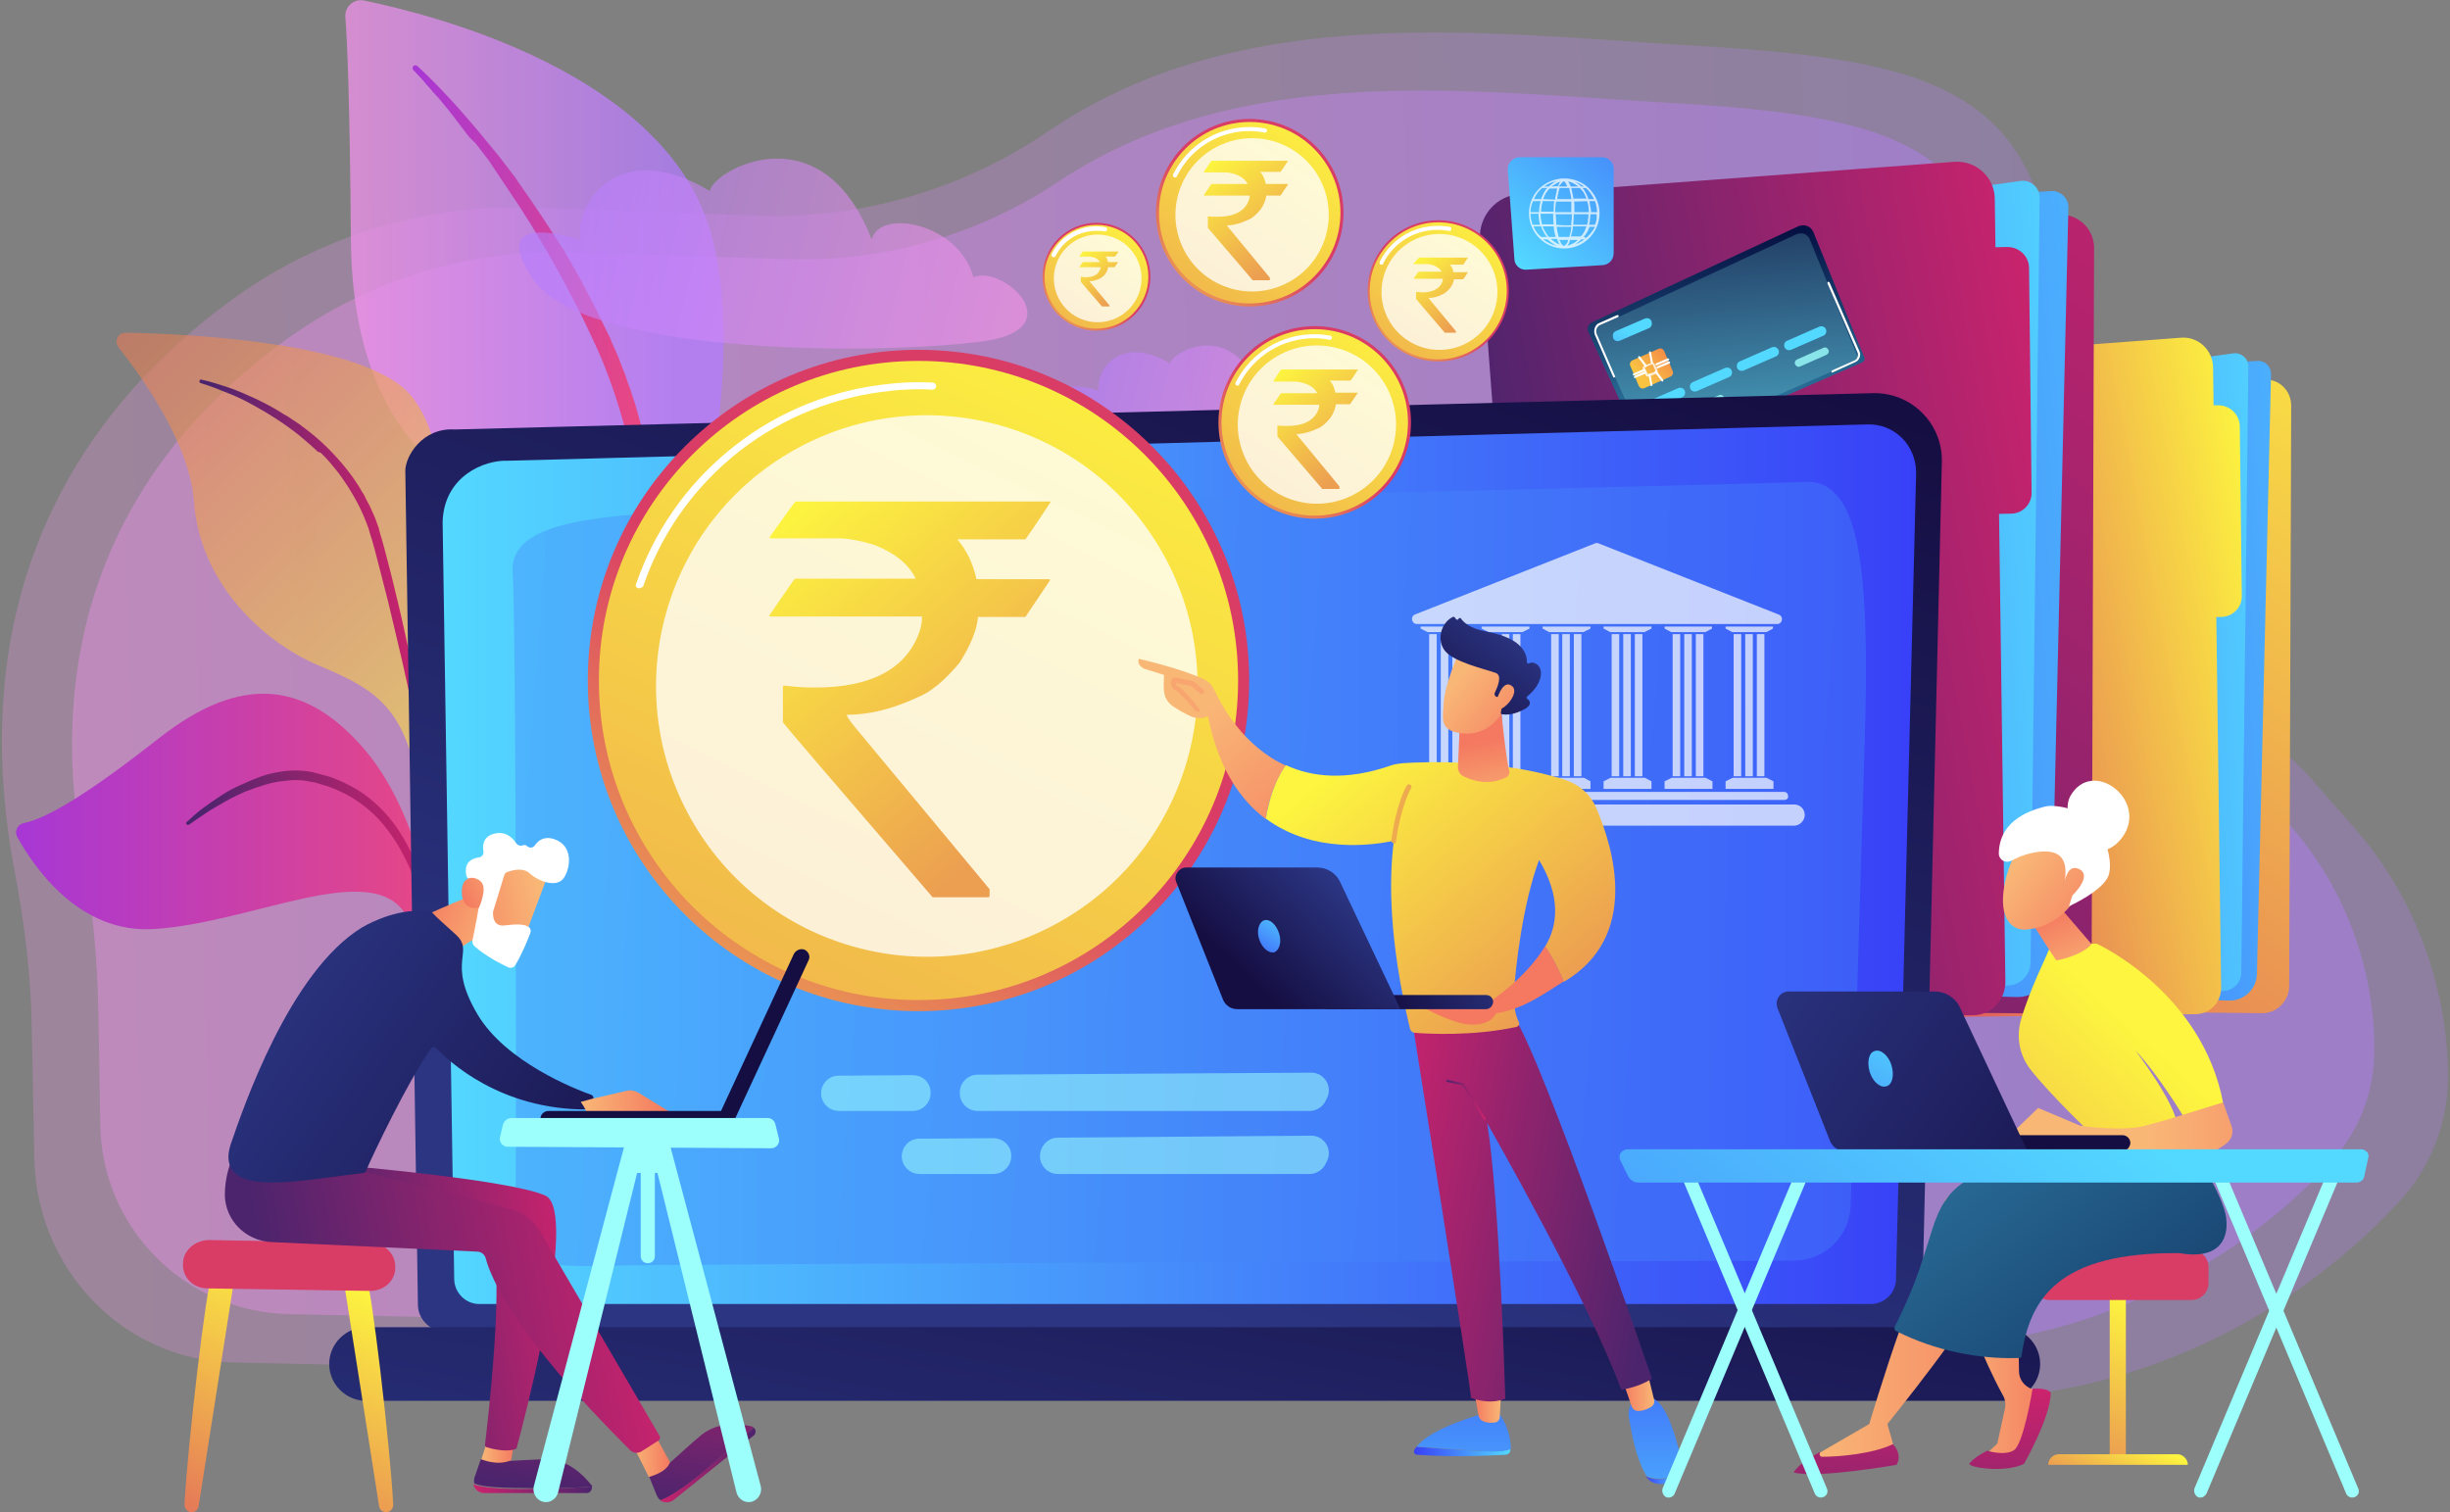 <?xml version="1.0" encoding="utf-8"?>
<!-- Generator: Adobe Illustrator 25.4.1, SVG Export Plug-In . SVG Version: 6.00 Build 0)  -->
<svg version="1.1" id="Banner" xmlns="http://www.w3.org/2000/svg" xmlns:xlink="http://www.w3.org/1999/xlink" x="0px" y="0px"
	 width="486px" height="300px" viewBox="0 0 486 300" style="enable-background:new 0 0 486 300;" xml:space="preserve">
<rect x="0" y="0" width="486" height="300" fill="#808080" stroke="none"/>
<style type="text/css">
	.st0{opacity:0.26;fill:url(#SVGID_1_);}
	.st1{opacity:0.4;fill:url(#SVGID_00000062168228290959975360000012428933313959076793_);}
	.st2{opacity:0.75;fill:url(#SVGID_00000108272808870538938860000013548390399341698239_);}
	.st3{fill:url(#SVGID_00000155854288342999633160000016405328211114155419_);}
	.st4{opacity:0.6;fill:url(#SVGID_00000011008334958257903720000002066213192927719848_);}
	.st5{fill:url(#SVGID_00000011718449578565468970000002251878781653164178_);}
	.st6{fill:url(#SVGID_00000145060593798084983860000010107378787882323368_);}
	.st7{fill:url(#SVGID_00000019648685548201456340000014168819026982732451_);}
	.st8{opacity:0.6;fill:url(#SVGID_00000163780976557102747590000003585767681051706294_);}
	.st9{opacity:0.6;fill:url(#SVGID_00000123421938224001349670000005310685853433114253_);}
	.st10{fill:url(#SVGID_00000148626229531539055680000002301657300447980438_);}
	.st11{fill:url(#SVGID_00000133488729790251839820000005871452241967351725_);}
	.st12{fill:url(#SVGID_00000009550818531209861320000016847998345906220218_);}
	.st13{fill:url(#SVGID_00000051381519705573764980000017811049358221619363_);}
	.st14{fill:url(#SVGID_00000038395122633951233490000010739532275987914643_);}
	.st15{fill:url(#SVGID_00000095317863927400865090000016942388098490491318_);}
	.st16{fill:url(#SVGID_00000020380996661119060180000010419013303876222596_);}
	.st17{fill:url(#SVGID_00000094602281085729970200000013289339175444087479_);}
	.st18{fill:url(#SVGID_00000118373350149070747940000011397392643505760676_);}
	.st19{fill:url(#SVGID_00000105422094136893614180000016981361143879754892_);}
	.st20{fill:url(#SVGID_00000168118571662536759510000011651995361755329978_);}
	.st21{opacity:0.2;fill:url(#SVGID_00000137852752255377323460000014527852776386110115_);}
	.st22{fill:#FFFFFF;}
	.st23{fill:url(#SVGID_00000125581741996895020710000000765150136964444553_);}
	.st24{opacity:0.8;fill:#FFFFFF;}
	.st25{fill:url(#SVGID_00000154422485909823352140000005226854087077945502_);}
	.st26{fill:url(#SVGID_00000084493117354530094250000012358250136914730673_);}
	.st27{fill:url(#SVGID_00000041258789438299613040000000423317205585755065_);}
	.st28{fill:url(#SVGID_00000024001150859823319920000006094662420370688176_);}
	.st29{fill:url(#SVGID_00000155835866221116567260000013862590606236211384_);}
	.st30{opacity:0.8;}
	.st31{fill:url(#SVGID_00000124145059005308403180000007960180397342203777_);}
	.st32{fill:url(#SVGID_00000154404430729395014190000002004048072008723378_);}
	.st33{fill:url(#SVGID_00000039110059433783591330000001858879332025804212_);}
	.st34{fill:url(#SVGID_00000146495214547888248060000017783937333602822040_);}
	.st35{opacity:0.5;fill:url(#SVGID_00000066483026735216572720000006604275595323600814_);}
	.st36{fill:url(#SVGID_00000013886813729792064200000002254925920235519618_);}
	.st37{opacity:0.7;}
	.st38{opacity:0.54;}
	.st39{fill:url(#SVGID_00000105421527571334372160000016819879276014573490_);}
	.st40{fill:url(#SVGID_00000146486822344267109240000006107591896743898252_);}
	.st41{fill:url(#SVGID_00000103967350139076177660000005184864245202880402_);}
	.st42{fill:url(#SVGID_00000147901445473092434630000004862759266603932571_);}
	.st43{fill:url(#SVGID_00000064313229732814370590000006693811819148805765_);}
	.st44{fill:url(#SVGID_00000002381352890767822810000016362293800167813013_);}
	.st45{opacity:0.78;fill:#FFFFFF;}
	.st46{fill:url(#SVGID_00000142145827943091835480000001880294457223390643_);}
	.st47{fill:url(#SVGID_00000180359303089393452370000009582721827284202374_);}
	.st48{fill:url(#SVGID_00000164486567188747120260000001950475796146777002_);}
	.st49{fill:url(#SVGID_00000147911523802831214280000015515059999507132349_);}
	.st50{fill:url(#SVGID_00000026153631379761168970000017895598740290835373_);}
	.st51{fill:url(#SVGID_00000017517515861454409730000007281872676590741122_);}
	.st52{fill:url(#SVGID_00000012436559224595759130000013556239839763634583_);}
	.st53{fill:url(#SVGID_00000026884807331365519800000004742378001663001483_);}
	.st54{fill:url(#SVGID_00000093871825398165526020000015193601406387342476_);}
	.st55{fill:url(#SVGID_00000083766991106966918220000008020834170916973447_);}
	.st56{fill:url(#SVGID_00000109000810808503850160000000438365406472033178_);}
	.st57{fill:url(#SVGID_00000010990939160060969720000004106597969888553099_);}
	.st58{fill:url(#SVGID_00000121963384439520029450000009606335830371148448_);}
	.st59{fill:url(#SVGID_00000027575655320879224830000015547950317274826392_);}
	.st60{opacity:0.73;fill:#FFFFFF;}
	.st61{fill:url(#SVGID_00000106839186632784869750000016239691581346766766_);}
	.st62{fill:url(#SVGID_00000139264644462033574040000003720021193398139026_);}
	.st63{fill:url(#SVGID_00000146486948509301520710000013802572908579817641_);}
	.st64{fill:url(#SVGID_00000015347257253056151070000006624249331307944362_);}
	.st65{fill:url(#SVGID_00000000194994545140666760000012773093836017749122_);}
	.st66{fill:url(#SVGID_00000088825021988462850450000006117752332707600514_);}
	.st67{fill:url(#SVGID_00000177461731891666424530000012423784334333299595_);}
	.st68{fill:url(#SVGID_00000062192692877492709760000005274253151129218748_);}
	.st69{fill:url(#SVGID_00000080896370383349987210000001641719599107878798_);}
	.st70{fill:url(#SVGID_00000020368156548049837060000002625509829676414085_);}
	.st71{fill:url(#SVGID_00000046315508605930973210000009542259051000959423_);}
	.st72{fill:url(#SVGID_00000027601207811041073130000016458647653521453723_);}
	.st73{fill:url(#SVGID_00000154425795355214289360000018198864088594668972_);}
	.st74{fill:url(#SVGID_00000132794080068269525630000010680826277007445144_);}
	.st75{fill:url(#SVGID_00000117638298583113539500000005951448856164389790_);}
	.st76{fill:url(#SVGID_00000168099388799650247560000017113736833888417981_);}
	.st77{fill:url(#SVGID_00000147193478642298429700000017102647395423092901_);}
	.st78{fill:url(#SVGID_00000118374439943987315470000005989472343401308860_);}
	.st79{fill:url(#SVGID_00000013902316320477142650000012444264864364590506_);}
	.st80{fill:url(#SVGID_00000016039523680266066850000012472338391515365556_);}
	.st81{fill:url(#SVGID_00000065797340513612478860000009853215287832887961_);}
	.st82{fill:url(#SVGID_00000063617036620505421270000003880713188897906836_);}
	.st83{fill:url(#SVGID_00000026129529437183104860000006403364289537461941_);}
	.st84{fill:url(#SVGID_00000059293708929229428210000010993617522376201381_);}
	.st85{fill:url(#SVGID_00000178899043767022586610000000741226410648258456_);}
	.st86{fill:url(#SVGID_00000164508919350369938960000006927324261460050093_);}
	.st87{fill:url(#SVGID_00000047019948359050874860000010799145278069082002_);}
	.st88{fill:url(#SVGID_00000155826407732648548940000014630368139602374318_);}
	.st89{fill:url(#SVGID_00000159470078769009906270000001032456864754976677_);}
	.st90{fill:url(#SVGID_00000101062183421119414960000005822636735225520318_);}
	.st91{fill:url(#SVGID_00000160173066122197749230000012895498841409697417_);}
	.st92{fill:url(#SVGID_00000013184485820981119230000006393835007727219591_);}
	.st93{fill:#EEAA4E;}
	.st94{fill:url(#SVGID_00000073682701777184218970000000173802589969530814_);}
	.st95{fill:url(#SVGID_00000145775226179542727490000006031068805251212223_);}
	.st96{fill:url(#SVGID_00000171686077584356099090000016752094982097451186_);}
	.st97{fill:url(#SVGID_00000028301090709782516560000011470107412084059068_);}
	.st98{fill:#F8A570;}
	.st99{fill:url(#SVGID_00000145027511475722061180000014643797365790219953_);}
	.st100{fill:url(#SVGID_00000110460182762081459890000012957829416644511676_);}
	.st101{fill:url(#SVGID_00000091721116626167206490000012053675393013557138_);}
	.st102{fill:url(#SVGID_00000016050441206450569740000001174468487916045704_);}
	.st103{fill:url(#SVGID_00000132796677530455831980000016788087673362449549_);}
	.st104{fill:url(#SVGID_00000036966846893115723610000003081404048483260079_);}
	.st105{fill:url(#SVGID_00000114761732587695688290000010333470684702120883_);}
	.st106{fill:url(#SVGID_00000048460809658209094610000009190385777926190465_);}
	.st107{fill:url(#SVGID_00000061458593826189719060000006970343712146372010_);}
	.st108{fill:url(#SVGID_00000170244208452919127470000006323609235285026482_);}
	.st109{fill:url(#SVGID_00000123434427395567208970000016312434059232486815_);}
	.st110{fill:url(#SVGID_00000151510817165878414850000000005980502710129313_);}
	.st111{fill:url(#SVGID_00000029765894221214666570000017263301881258743703_);}
	.st112{fill:url(#SVGID_00000106131712291047914300000002590347545372725653_);}
	.st113{fill:url(#SVGID_00000168815062676659485090000002662953886286191747_);}
	.st114{fill:url(#SVGID_00000023278988798679491830000011924091956505207936_);}
	.st115{fill:url(#SVGID_00000004530932247645656120000007943073822057318816_);}
	.st116{fill:url(#SVGID_00000042711084704577038180000016537392972360905612_);}
	.st117{fill:url(#SVGID_00000023991279264466632730000004144679889456588693_);}
	.st118{fill:url(#SVGID_00000155866872906279364770000015753243038521471679_);}
	.st119{fill:url(#SVGID_00000134961440553549279700000005138284949495544710_);}
	.st120{fill:url(#SVGID_00000101806314068258229380000011183061188594641849_);}
	.st121{fill:url(#SVGID_00000060007460049275300630000011827164501113832110_);}
	.st122{fill:url(#SVGID_00000152254688435841240330000017306759569443866029_);}
	.st123{fill:url(#SVGID_00000126290211567923665290000004181845298710746005_);}
	.st124{fill:url(#SVGID_00000085943847243319621530000008059376537442575790_);}
</style>
<g>
	<g>
		<g>
			
				<linearGradient id="SVGID_1_" gradientUnits="userSpaceOnUse" x1="405.26" y1="142.91" x2="-65.566" y2="144.687" gradientTransform="matrix(1 -1.860000e-02 1.860000e-02 1 12.612 4.776)">
				<stop  offset="0" style="stop-color:#B37CFF"/>
				<stop  offset="1" style="stop-color:#F895E7"/>
			</linearGradient>
			<path class="st0" d="M467.1,164.3l-10.4-11.8c0,0-46.6-41.2-48.2-87.7c-1.7-46.5-22.3-52.7-71.7-55.7C295,6.7,246.8-0.3,208,26
				c-17,11.6-37.2,17.5-57.6,16.8l-45-1.6C84,40.5,62.8,47,45.4,59.9c-25.9,19-53.8,54-42.4,113.5c1.9,10.1,3.2,20.7,3.3,31
				l0.5,25.3c0.4,22.2,17.7,40.1,39.4,40.6l337.8,7.4c34.7,0.8,68.1-13.6,92-39.4c6.4-6.9,9.8-16.1,9.6-25.6
				C485.3,194.8,478.7,177.6,467.1,164.3z"/>
			
				<linearGradient id="SVGID_00000109007416582254929090000006498145265513267377_" gradientUnits="userSpaceOnUse" x1="394.125" y1="133.036" x2="-49.128" y2="134.709" gradientTransform="matrix(1 -1.860000e-02 1.900000e-02 1.018 13.22 12.717)">
				<stop  offset="0" style="stop-color:#B37CFF"/>
				<stop  offset="1" style="stop-color:#F895E7"/>
			</linearGradient>
			<path style="opacity:0.4;fill:url(#SVGID_00000109007416582254929090000006498145265513267377_);" d="M453.7,163.1l-9.8-10.9
				c0,0-43.8-37.9-45.4-80.6c-1.5-42.8-20.9-48.5-67.4-51.2C291.9,18.2,246.5,11.8,210,36c-16,10.7-35,16.1-54.2,15.4l-42.3-1.4
				C93.3,49.4,73.4,55.4,57,67.2C32.6,84.7,6.1,116.9,16.7,171.6c1.8,9.3,2.6,19,2.8,28.5l0.4,23.3c0.4,20.4,17,36.9,37.4,37.3
				l318,6.7c32.7,0.7,64.2-12.5,86.6-36.3c6-6.3,9.3-14.8,9.1-23.5C470.8,191.1,464.7,175.3,453.7,163.1z"/>
		</g>
		<g>
			<g>
				
					<linearGradient id="SVGID_00000034806258672222706770000003102000496582839204_" gradientUnits="userSpaceOnUse" x1="133.692" y1="74.577" x2="60.903" y2="74.851">
					<stop  offset="0" style="stop-color:#B37CFF"/>
					<stop  offset="1" style="stop-color:#F895E7"/>
				</linearGradient>
				<path style="opacity:0.75;fill:url(#SVGID_00000034806258672222706770000003102000496582839204_);" d="M126.3,149.4
					c0,0,1.2-32.2-13.5-41.1C98.1,99.5,70,93.7,69.6,47.4c-0.2-27.1-0.7-39-1.1-44.1c-0.1-2,1.7-3.6,3.7-3.2
					c14,2.9,59.5,14.4,68.7,45.7C151.6,82.9,126.3,149.4,126.3,149.4z"/>
				
					<linearGradient id="SVGID_00000069389533168222237670000017730996880856043158_" gradientUnits="userSpaceOnUse" x1="81.832" y1="76.317" x2="131.202" y2="76.317">
					<stop  offset="0" style="stop-color:#A737D5"/>
					<stop  offset="1" style="stop-color:#EF497A"/>
				</linearGradient>
				<path style="fill:url(#SVGID_00000069389533168222237670000017730996880856043158_);" d="M82.8,13.1c4.3,4,8.2,8.3,11.9,12.7
					l1.4,1.7l1.4,1.7l1.4,1.7c0.5,0.6,0.9,1.2,1.3,1.7l1.3,1.7l0.7,0.9l0.6,0.9l2.5,3.6c1.6,2.4,3.3,4.8,4.8,7.3l1.2,1.8l0.6,0.9
					l0.5,0.9l2.2,3.8l0.5,0.9l0.5,1l1,1.9l1,1.9l0.5,1c0.2,0.3,0.3,0.7,0.5,1l1.9,3.9l0.5,1c0.1,0.2,0.2,0.3,0.2,0.5l0.2,0.5l0.9,2
					c0.3,0.7,0.6,1.4,0.8,2c0.3,0.7,0.5,1.4,0.8,2l0.7,2.1l0.4,1l0.3,1l0.7,2.1l0.6,2.1l0.3,1.1c0.1,0.4,0.2,0.7,0.3,1.1l0.5,2.1
					c1.3,5.7,2.3,11.5,2.8,17.3c0.3,2.9,0.5,5.8,0.5,8.7c0.1,2.9,0.1,5.8-0.1,8.7c-0.1,2.9-0.3,5.8-0.6,8.7
					c-0.2,1.4-0.3,2.9-0.5,4.3c-0.1,0.7-0.2,1.4-0.3,2.2c-0.1,0.7-0.3,1.4-0.4,2.2c-0.1,0.6-0.7,0.9-1.2,0.8
					c-0.5-0.1-0.9-0.6-0.8-1.2l0,0c0.1-0.7,0.2-1.4,0.3-2.1c0.1-0.7,0.2-1.4,0.2-2.1c0.1-1.4,0.3-2.8,0.4-4.3
					c0.2-2.9,0.3-5.7,0.3-8.6c0.1-5.7-0.2-11.4-0.8-17.1c-0.1-0.7-0.1-1.4-0.2-2.1l-0.3-2.1c-0.1-0.7-0.2-1.4-0.3-2.1l-0.2-1.1
					c-0.1-0.4-0.1-0.7-0.2-1.1l-0.4-2.1l-0.4-2.1c-0.1-0.3-0.1-0.7-0.2-1l-0.2-1c-0.2-0.7-0.3-1.4-0.5-2.1
					c-1.4-5.5-3.1-10.9-5.3-16.2c-1.1-2.6-2.4-5.2-3.6-7.8c-0.2-0.3-0.3-0.6-0.5-1l-0.5-1l-1-1.9l-1-1.9l-0.5-1l-0.5-0.9l-2.1-3.8
					l-0.5-0.9l-0.5-0.9l-1.1-1.8c-0.7-1.2-1.5-2.5-2.2-3.7l-2.3-3.6l-2.4-3.6l-0.6-0.9l-0.6-0.9l-1.2-1.8c-0.4-0.6-0.8-1.2-1.2-1.8
					l-1.3-1.7l-1.3-1.7L93,27.1l-1.3-1.7l-1.3-1.7c-0.4-0.6-0.9-1.1-1.3-1.7l-1.4-1.7c-0.5-0.6-0.9-1.1-1.4-1.6
					c-0.5-0.5-0.9-1.1-1.4-1.6c-0.5-0.5-0.9-1.1-1.4-1.6c-0.5-0.5-1-1.1-1.5-1.6l0,0c-0.2-0.2-0.2-0.6,0-0.8
					C82.2,12.9,82.6,12.9,82.8,13.1z"/>
			</g>
			<g>
				
					<linearGradient id="SVGID_00000164507392615379763460000006710431536030765716_" gradientUnits="userSpaceOnUse" x1="99.479" y1="159.435" x2="-26.497" y2="33.88">
					<stop  offset="0" style="stop-color:#FDF53F"/>
					<stop  offset="1" style="stop-color:#D93C65"/>
				</linearGradient>
				<path style="opacity:0.6;fill:url(#SVGID_00000164507392615379763460000006710431536030765716_);" d="M98.9,222.1
					c2,1.6-15.4-32.7-13.4-80.5c1-22.5,6.5-49.9-3.8-62.9c-8.6-10.9-44.9-12.5-56.8-12.7c-1.5,0-2.3,1.7-1.4,2.9
					c4.6,5.8,14.2,19.1,15,30.8c1.1,15.4,13,27.4,24.9,32.4c11.9,5,18.3,8.8,20.3,29.9C85.7,182.8,93.2,217.7,98.9,222.1z"/>
				
					<linearGradient id="SVGID_00000168094697931427128900000015556517406764370824_" gradientUnits="userSpaceOnUse" x1="78.502" y1="108.339" x2="48.839" y2="113.951">
					<stop  offset="0" style="stop-color:#CB236D"/>
					<stop  offset="1" style="stop-color:#4C246D"/>
				</linearGradient>
				<path style="fill:url(#SVGID_00000168094697931427128900000015556517406764370824_);" d="M39.9,75.3c1.9,0.4,3.7,1,5.5,1.6
					c1.8,0.6,3.5,1.4,5.3,2.2c1.7,0.8,3.4,1.7,5,2.7c0.4,0.3,0.8,0.5,1.2,0.7l1.2,0.8c0.4,0.3,0.8,0.5,1.2,0.8
					c0.4,0.3,0.8,0.6,1.2,0.9c3.1,2.3,5.8,5,8.2,8c0.6,0.8,1.2,1.5,1.7,2.3l0.4,0.6c0.1,0.2,0.3,0.4,0.4,0.6l0.7,1.2
					c0.3,0.4,0.5,0.8,0.7,1.3c0.2,0.4,0.5,0.9,0.7,1.3l0.6,1.3l0.3,0.7l0.3,0.7l0.5,1.4c0.1,0.2,0.2,0.5,0.2,0.7l0.2,0.7
					c0.1,0.5,0.3,0.9,0.4,1.4l0.4,1.4l0.7,2.7l0.7,2.7c0.9,3.7,1.8,7.3,2.6,11c0.4,1.8,0.8,3.7,1.2,5.5l0.5,2.8l0.5,2.8
					c0.3,1.9,0.6,3.7,0.9,5.6c0.1,0.9,0.3,1.9,0.4,2.8c0.1,0.9,0.2,1.9,0.3,2.8c0,0.2-0.1,0.4-0.4,0.4c-0.2,0-0.4-0.1-0.4-0.3l0,0
					c-0.2-0.9-0.4-1.8-0.5-2.8c-0.2-0.9-0.4-1.8-0.6-2.8l-0.6-2.8l-0.6-2.8l-0.6-2.7l-0.6-2.7c-0.4-1.8-0.9-3.7-1.3-5.5l-1.3-5.5
					l-1.4-5.5l-0.7-2.7l-0.7-2.7l-0.4-1.4c-0.1-0.5-0.3-0.9-0.4-1.3l-0.2-0.7c-0.1-0.2-0.1-0.4-0.2-0.7l-0.5-1.3
					c-1.3-3.4-3.2-6.6-5.4-9.6c-1.1-1.4-2.3-2.9-3.6-4.1L63,89.6l-0.5-0.5c-0.3-0.3-0.7-0.6-1-0.9c-0.7-0.6-1.4-1.2-2.1-1.8
					c-2.9-2.3-6-4.3-9.3-6.1c-1.6-0.9-3.3-1.7-5.1-2.4c-1.7-0.7-3.5-1.4-5.2-1.9l0,0c-0.2-0.1-0.3-0.2-0.2-0.4
					C39.5,75.4,39.7,75.3,39.9,75.3z"/>
			</g>
			<g>
				
					<linearGradient id="SVGID_00000088110479189081279690000014243128404765460412_" gradientUnits="userSpaceOnUse" x1="3.157" y1="182.901" x2="96.454" y2="182.901">
					<stop  offset="0" style="stop-color:#A737D5"/>
					<stop  offset="1" style="stop-color:#EF497A"/>
				</linearGradient>
				<path style="fill:url(#SVGID_00000088110479189081279690000014243128404765460412_);" d="M96.3,228.2c1.4,0.7-7.6-14.8-8.3-28.4
					c-0.7-13.6-3.8-36.9-15.5-50.9c-11.8-13.9-24.7-15.2-40.9-2.5c-13.5,10.6-22,15.9-26.9,16.9c-1.2,0.2-1.9,1.6-1.3,2.7
					c3.2,5.8,12.2,19.3,27.2,18.3c19.2-1.2,42.5-13.7,49.6-3.3c7.1,10.4,6.2,16.3,6.4,21.2C86.9,207.1,87.3,223.4,96.3,228.2z"/>
				
					<linearGradient id="SVGID_00000057139314763975885960000005739159362256285837_" gradientUnits="userSpaceOnUse" x1="84.787" y1="166.819" x2="42.133" y2="174.888">
					<stop  offset="0" style="stop-color:#CB236D"/>
					<stop  offset="1" style="stop-color:#4C246D"/>
				</linearGradient>
				<path style="fill:url(#SVGID_00000057139314763975885960000005739159362256285837_);" d="M37,163.1c1.1-1,2.2-2,3.3-2.8
					c1.2-0.9,2.4-1.7,3.6-2.5c1.2-0.8,2.5-1.5,3.9-2.1c1.3-0.6,2.7-1.2,4.1-1.7c1.4-0.5,2.9-0.8,4.4-1c1.5-0.2,3-0.2,4.6,0l0.6,0.1
					c0.2,0,0.4,0.1,0.6,0.1c0.4,0.1,0.8,0.2,1.1,0.3c0.4,0.1,0.7,0.2,1.1,0.3l1.1,0.3c1.4,0.5,2.8,1.1,4.1,1.8c2.7,1.4,5,3.3,7,5.5
					c2,2.2,3.6,4.8,4.9,7.4c1.3,2.7,2.3,5.4,3,8.2c0.8,2.8,1.3,5.7,1.8,8.5c0,0.2-0.1,0.4-0.3,0.4c-0.2,0-0.4-0.1-0.4-0.3l0,0
					c-0.7-2.8-1.4-5.6-2.3-8.3c-0.2-0.7-0.5-1.4-0.7-2c-0.1-0.3-0.2-0.7-0.4-1l-0.4-1c-0.5-1.3-1.1-2.6-1.8-3.9
					c-1.3-2.5-2.9-4.8-4.8-6.9c-1.9-2-4.1-3.7-6.6-5c-1.2-0.6-2.5-1.2-3.8-1.6l-1-0.3c-0.3-0.1-0.7-0.2-1-0.3
					c-0.3-0.1-0.7-0.2-1-0.2c-0.2,0-0.3-0.1-0.5-0.1l-0.5-0.1c-1.3-0.2-2.7-0.2-4.1,0c-1.4,0.1-2.7,0.4-4.1,0.8
					c-1.3,0.4-2.7,0.9-4,1.4c-1.3,0.6-2.6,1.2-3.8,1.9c-1.2,0.7-2.5,1.4-3.7,2.2c-1.2,0.8-2.4,1.6-3.5,2.4l0,0
					c-0.2,0.1-0.4,0.1-0.5-0.1C36.9,163.4,36.9,163.2,37,163.1z"/>
			</g>
		</g>
		<g>
			
				<linearGradient id="SVGID_00000005973873086716171580000009644528952241000867_" gradientUnits="userSpaceOnUse" x1="84.489" y1="284.651" x2="191.061" y2="306.39" gradientTransform="matrix(0.936 1.300000e-02 -1.120000e-02 0.807 28.842 -189.232)">
				<stop  offset="0" style="stop-color:#B37CFF"/>
				<stop  offset="1" style="stop-color:#F895E7"/>
			</linearGradient>
			<path style="opacity:0.6;fill:url(#SVGID_00000005973873086716171580000009644528952241000867_);" d="M115.1,47.6
				c-1-8.4,8.5-20.1,25.7-9.7c0.5-4,22.1-16.3,32.1,9.6c1.7-6.3,17.4-3.1,20.2,7.5c5.9-2.6,20.1,10.5,1.3,12.8
				c-23.9,2.9-78.8,2.1-88.6-12.3C96,41.1,115.1,47.6,115.1,47.6z"/>
		</g>
		
			<linearGradient id="SVGID_00000054246918381309150980000003508637976331808928_" gradientUnits="userSpaceOnUse" x1="199.673" y1="323.232" x2="258.576" y2="335.247" gradientTransform="matrix(0.936 1.300000e-02 -1.120000e-02 0.807 28.842 -189.232)">
			<stop  offset="0" style="stop-color:#B37CFF"/>
			<stop  offset="1" style="stop-color:#F895E7"/>
		</linearGradient>
		<path style="opacity:0.6;fill:url(#SVGID_00000054246918381309150980000003508637976331808928_);" d="M217.9,77.5
			c-0.5-4.6,4.7-11.1,14.2-5.4c0.3-2.2,12.2-9,17.7,5.3c0.9-3.5,9.6-1.7,11.2,4.1c3.3-1.4,11.1,5.8,0.7,7.1
			c-13.2,1.6-43.5,1.1-49-6.8C207.3,73.9,217.9,77.5,217.9,77.5z"/>
	</g>
	<g>
		<g>
			<g>
				
					<linearGradient id="SVGID_00000117636658331560118090000010775129759742730638_" gradientUnits="userSpaceOnUse" x1="966.247" y1="328.686" x2="810.525" y2="533.121" gradientTransform="matrix(1 -1.170000e-02 1.170000e-02 1 -469.362 -250.577)">
					<stop  offset="0" style="stop-color:#FDF53F"/>
					<stop  offset="1" style="stop-color:#D93C65"/>
				</linearGradient>
				<path style="fill:url(#SVGID_00000117636658331560118090000010775129759742730638_);" d="M444,75l5.6,0.3
					c2.8,0.1,4.9,2.4,4.9,5.2l-0.4,115.1c0,3-2.5,5.5-5.5,5.4l-38.4-0.4L444,75z"/>
				
					<linearGradient id="SVGID_00000165945456081353062570000015165459723601231232_" gradientUnits="userSpaceOnUse" x1="956.968" y1="391.988" x2="820.269" y2="402.07" gradientTransform="matrix(1 -1.170000e-02 1.170000e-02 1 -469.362 -250.577)">
					<stop  offset="0" style="stop-color:#53D8FF"/>
					<stop  offset="1" style="stop-color:#3840F7"/>
				</linearGradient>
				<path style="fill:url(#SVGID_00000165945456081353062570000015165459723601231232_);" d="M376.9,75.9l70.9-4.3
					c1.5-0.1,2.7,1.1,2.7,2.6l-2.8,119.1c-0.1,2.9-2.5,5.2-5.4,5.2l-49.9-1.4L376.9,75.9z"/>
				
					<linearGradient id="SVGID_00000017482884901952002770000007959194475549251002_" gradientUnits="userSpaceOnUse" x1="921.87" y1="393.829" x2="807.707" y2="399.463" gradientTransform="matrix(1 -1.170000e-02 1.170000e-02 1 -469.362 -250.577)">
					<stop  offset="0" style="stop-color:#53D8FF"/>
					<stop  offset="1" style="stop-color:#3840F7"/>
				</linearGradient>
				<path style="fill:url(#SVGID_00000017482884901952002770000007959194475549251002_);" d="M380.7,78.8l62.3-8.7
					c1.6-0.2,3,1,3,2.6L444.6,193c0,1.9-1.6,3.5-3.5,3.6l-45.9,1.9L380.7,78.8z"/>
				
					<linearGradient id="SVGID_00000160903513766213968750000014246169957946947989_" gradientUnits="userSpaceOnUse" x1="453.718" y1="126.507" x2="363.109" y2="143.649">
					<stop  offset="0" style="stop-color:#FDF53F"/>
					<stop  offset="1" style="stop-color:#D93C65"/>
				</linearGradient>
				<path style="fill:url(#SVGID_00000160903513766213968750000014246169957946947989_);" d="M364.2,72.1l68.4-5.1
					c3.4-0.3,6.3,2.4,6.4,5.8l1.6,123.2c0,2.9-2.3,5.2-5.1,5.2l-63.1,0.7c-3,0-5.5-2.3-5.7-5.2l-8.9-117.4
					C357.6,75.6,360.4,72.4,364.2,72.1z"/>
				
					<linearGradient id="SVGID_00000103267353427698642060000003233708843750772634_" gradientUnits="userSpaceOnUse" x1="448.565" y1="99.666" x2="358.652" y2="116.677">
					<stop  offset="0" style="stop-color:#FDF53F"/>
					<stop  offset="1" style="stop-color:#D93C65"/>
				</linearGradient>
				<path style="fill:url(#SVGID_00000103267353427698642060000003233708843750772634_);" d="M440.5,122.4l-2.1,0
					c-2.4,0-4.3-1.9-4.3-4.2l-0.4-33.5c0-2.4,1.9-4.3,4.2-4.3l2.1,0c2.4,0,4.3,1.9,4.3,4.2l0.4,33.5
					C444.8,120.5,442.9,122.4,440.5,122.4z"/>
			</g>
			<g>
				
					<linearGradient id="SVGID_00000112600463155973612240000014893305087333619102_" gradientUnits="userSpaceOnUse" x1="939.562" y1="293.368" x2="743.248" y2="551.092" gradientTransform="matrix(1 -1.170000e-02 1.170000e-02 1 -469.362 -250.577)">
					<stop  offset="0" style="stop-color:#CB236D"/>
					<stop  offset="1" style="stop-color:#4C246D"/>
				</linearGradient>
				<path style="fill:url(#SVGID_00000112600463155973612240000014893305087333619102_);" d="M402.1,42.2l7.1,0.4
					c3.5,0.2,6.2,3.1,6.2,6.6l-0.5,145.1c0,3.8-3.1,6.9-6.9,6.8l-48.5-0.5L402.1,42.2z"/>
				
					<linearGradient id="SVGID_00000106127151743503303780000005253729595381838269_" gradientUnits="userSpaceOnUse" x1="927.863" y1="373.171" x2="755.531" y2="385.881" gradientTransform="matrix(1 -1.170000e-02 1.170000e-02 1 -469.362 -250.577)">
					<stop  offset="0" style="stop-color:#53D8FF"/>
					<stop  offset="1" style="stop-color:#3840F7"/>
				</linearGradient>
				<path style="fill:url(#SVGID_00000106127151743503303780000005253729595381838269_);" d="M317.5,43.3l89.4-5.4
					c1.8-0.1,3.4,1.4,3.4,3.2l-3.5,150.2c-0.1,3.7-3.1,6.6-6.8,6.5l-62.9-1.8L317.5,43.3z"/>
				
					<linearGradient id="SVGID_00000176042456900595562620000013048384516196067745_" gradientUnits="userSpaceOnUse" x1="883.617" y1="375.491" x2="739.694" y2="382.594" gradientTransform="matrix(1 -1.170000e-02 1.170000e-02 1 -469.362 -250.577)">
					<stop  offset="0" style="stop-color:#53D8FF"/>
					<stop  offset="1" style="stop-color:#3840F7"/>
				</linearGradient>
				<path style="fill:url(#SVGID_00000176042456900595562620000013048384516196067745_);" d="M322.3,46.9l78.5-11
					c2-0.3,3.8,1.3,3.8,3.3l-1.8,151.7c0,2.5-2,4.5-4.4,4.6l-57.8,2.4L322.3,46.9z"/>
				
					<linearGradient id="SVGID_00000049193577145434691080000005989643936862703757_" gradientUnits="userSpaceOnUse" x1="414.392" y1="107.076" x2="300.164" y2="128.686">
					<stop  offset="0" style="stop-color:#CB236D"/>
					<stop  offset="1" style="stop-color:#4C246D"/>
				</linearGradient>
				<path style="fill:url(#SVGID_00000049193577145434691080000005989643936862703757_);" d="M301.5,38.5l86.2-6.4
					c4.3-0.3,8,3.1,8,7.4l2.1,155.3c0,3.6-2.8,6.6-6.4,6.6l-79.5,0.9c-3.8,0-6.9-2.9-7.1-6.6l-11.2-148
					C293.2,42.9,296.8,38.8,301.5,38.5z"/>
				
					<linearGradient id="SVGID_00000154423935546634901580000002495872710725836976_" gradientUnits="userSpaceOnUse" x1="408.098" y1="73.201" x2="292.805" y2="95.013">
					<stop  offset="0" style="stop-color:#CB236D"/>
					<stop  offset="1" style="stop-color:#4C246D"/>
				</linearGradient>
				<path style="fill:url(#SVGID_00000154423935546634901580000002495872710725836976_);" d="M398.9,101.9L394,102
					c-2.4,0-4.3-1.9-4.3-4.2l-0.5-44.4c0-2.4,1.9-4.3,4.2-4.3l4.8-0.1c2.4,0,4.3,1.9,4.3,4.2l0.5,44.4
					C403.1,100,401.2,101.9,398.9,101.9z"/>
			</g>
		</g>
	</g>
	<g>
		<g>
			
				<linearGradient id="SVGID_00000132083614459579876850000009232017632236607126_" gradientUnits="userSpaceOnUse" x1="-1091.765" y1="432.721" x2="-1080.886" y2="400.084" gradientTransform="matrix(0.917 -0.399 0.399 0.917 1172.285 -751.142)">
				<stop  offset="0" style="stop-color:#2C759E"/>
				<stop  offset="1" style="stop-color:#051042"/>
			</linearGradient>
			<path style="fill:url(#SVGID_00000132083614459579876850000009232017632236607126_);" d="M359.7,46l8.7,21.5l1.4,3.3
				c0.2,0.4,0,0.9-0.4,1.1l-42.2,18.4c-0.4,0.2-0.9,0-1.1-0.4l-1.5-3.3L315,65.7c-0.2-0.4,0-1.5,0.9-1.8l40.8-19
				c0.5-0.2,1.1-0.3,1.7-0.1C359,45,359.4,45.4,359.7,46z"/>
			
				<linearGradient id="SVGID_00000066501112641047040180000018352331641339946897_" gradientUnits="userSpaceOnUse" x1="-1091.509" y1="432.16" x2="-1081.285" y2="401.487" gradientTransform="matrix(0.917 -0.399 0.399 0.917 1172.285 -751.142)">
				<stop  offset="0" style="stop-color:#9CFFFB"/>
				<stop  offset="1" style="stop-color:#9BFFFA"/>
			</linearGradient>
			<path style="opacity:0.2;fill:url(#SVGID_00000066501112641047040180000018352331641339946897_);" d="M368.4,70.6
				c0.2,0.4,0,0.9-0.4,1.1l-40.2,17.5c-0.4,0.2-0.9,0-1.1-0.4l-10.2-22.5c-0.2-0.4,0-1.4,0.9-1.7l38.9-18.1c0.5-0.2,1.1-0.3,1.6-0.1
				c0.5,0.2,0.9,0.6,1.1,1.1L368.4,70.6z"/>
			<path class="st22" d="M363.5,73.9c-0.1,0-0.1,0-0.2-0.1c0-0.1,0-0.2,0.1-0.3l4.5-2c0.5-0.2,0.8-1,0.6-1.5l-6-13.8
				c0-0.1,0-0.2,0.1-0.3c0.1,0,0.2,0,0.3,0.1l6,13.8c0.3,0.7-0.1,1.7-0.8,2L363.5,73.9C363.6,73.9,363.5,73.9,363.5,73.9z"/>
			<path class="st22" d="M320.2,74.9c-0.1,0-0.1,0-0.2-0.1l-3.6-8.3c-0.4-0.9,0-2.1,0.8-2.4l3.6-1.6c0.1,0,0.2,0,0.3,0.1
				c0,0.1,0,0.2-0.1,0.3l-3.6,1.6c-0.7,0.3-1,1.2-0.6,1.9l3.6,8.3C320.5,74.7,320.4,74.8,320.2,74.9
				C320.3,74.9,320.3,74.9,320.2,74.9z"/>
			<g>
				
					<linearGradient id="SVGID_00000090275079844971282930000002129388857233892481_" gradientUnits="userSpaceOnUse" x1="-1086.677" y1="412.9" x2="-1105.586" y2="420.095" gradientTransform="matrix(0.917 -0.399 0.399 0.917 1172.285 -751.142)">
					<stop  offset="0" style="stop-color:#E92556"/>
					<stop  offset="1" style="stop-color:#F9C342"/>
				</linearGradient>
				<path style="fill:url(#SVGID_00000090275079844971282930000002129388857233892481_);" d="M330.1,69.6c-0.2-0.4-0.7-0.6-1.1-0.4
					l-5.2,2.3c-0.4,0.2-0.6,0.7-0.4,1.1l1.7,4c0.2,0.4,0.7,0.6,1.1,0.4l5.2-2.3c0.4-0.2,0.6-0.7,0.4-1.1L330.1,69.6z"/>
				<g>
					<path class="st24" d="M326.9,74.7c-0.1,0-0.1,0-0.2,0c-0.1,0-0.2-0.1-0.2-0.2l-0.6-1.3c-0.1-0.2,0-0.5,0.2-0.6l1.5-0.6
						c0.2-0.1,0.5,0,0.6,0.2l0,0l0.6,1.3c0.1,0.2,0,0.5-0.2,0.6l-1.5,0.6C327,74.7,327,74.7,326.9,74.7z M327.8,72.2
						C327.8,72.2,327.8,72.2,327.8,72.2l-1.5,0.7c0,0,0,0.1,0,0.1l0.6,1.3c0,0,0,0,0,0c0,0,0,0,0,0l1.5-0.6c0,0,0-0.1,0-0.1
						L327.8,72.2C327.9,72.2,327.9,72.2,327.8,72.2C327.8,72.2,327.8,72.2,327.8,72.2z"/>
					<g>
						<path class="st22" d="M324.1,74.5c-0.1,0-0.1,0-0.2-0.1c0-0.1,0-0.2,0.1-0.3l2.1-0.9c0.1,0,0.2,0,0.3,0.1c0,0.1,0,0.2-0.1,0.3
							L324.1,74.5C324.1,74.5,324.1,74.5,324.1,74.5z"/>
						<path class="st22" d="M324.3,75c-0.1,0-0.1,0-0.2-0.1c0-0.1,0-0.2,0.1-0.3l2.1-0.9c0.1,0,0.2,0,0.3,0.1c0,0.1,0,0.2-0.1,0.3
							L324.3,75C324.4,75,324.4,75,324.3,75z"/>
					</g>
					<g>
						<path class="st22" d="M328.6,72.5c-0.1,0-0.1,0-0.2-0.1c0-0.1,0-0.2,0.1-0.3l2.3-1c0.1,0,0.2,0,0.3,0.1c0,0.1,0,0.2-0.1,0.3
							L328.6,72.5C328.6,72.5,328.6,72.5,328.6,72.5z"/>
						<path class="st22" d="M328.8,73.1c-0.1,0-0.1,0-0.2-0.1c0-0.1,0-0.2,0.1-0.3l2.3-1c0.1,0,0.2,0,0.3,0.1c0,0.1,0,0.2-0.1,0.3
							L328.8,73.1C328.8,73.1,328.8,73.1,328.8,73.1z"/>
					</g>
					<g>
						<g>
							<path class="st22" d="M326.5,72.8c-0.1,0-0.1,0-0.2-0.1L325,71c-0.1-0.1,0-0.2,0-0.3c0.1-0.1,0.2,0,0.3,0l1.3,1.7
								c0.1,0.1,0,0.2,0,0.3C326.6,72.8,326.5,72.8,326.5,72.8z"/>
							<path class="st22" d="M327.7,72.2c-0.1,0-0.2-0.1-0.2-0.2l-0.4-2.1c0-0.1,0.1-0.2,0.2-0.2c0.1,0,0.2,0.1,0.2,0.2l0.4,2.1
								C327.9,72.1,327.9,72.2,327.7,72.2C327.8,72.2,327.7,72.2,327.7,72.2z"/>
						</g>
						<g>
							<path class="st22" d="M327.6,76.6c-0.1,0-0.2-0.1-0.2-0.2l-0.4-2.1c0-0.1,0.1-0.2,0.2-0.2c0.1,0,0.2,0.1,0.2,0.2l0.4,2.1
								C327.8,76.5,327.7,76.6,327.6,76.6C327.6,76.6,327.6,76.6,327.6,76.6z"/>
							<path class="st22" d="M329.8,75.7c-0.1,0-0.1,0-0.2-0.1l-1.3-1.7c-0.1-0.1,0-0.2,0-0.3c0.1-0.1,0.2,0,0.3,0l1.3,1.7
								c0.1,0.1,0,0.2,0,0.3C329.9,75.7,329.8,75.7,329.8,75.7z"/>
						</g>
					</g>
				</g>
			</g>
			
				<linearGradient id="SVGID_00000074434814970008840460000013966744465072343700_" gradientUnits="userSpaceOnUse" x1="-1104.132" y1="411.001" x2="-1120.633" y2="425.598" gradientTransform="matrix(0.917 -0.399 0.399 0.917 1172.285 -751.142)">
				<stop  offset="0" style="stop-color:#53D8FF"/>
				<stop  offset="1" style="stop-color:#3840F7"/>
			</linearGradient>
			<path style="fill:url(#SVGID_00000074434814970008840460000013966744465072343700_);" d="M327.6,63.8c0.2,0.5,0,1.1-0.5,1.3
				l-5.8,2.5c-0.5,0.2-1.1,0-1.3-0.5l0-0.1c-0.2-0.5,0-1.1,0.5-1.3l5.8-2.5c0.5-0.2,1.1,0,1.3,0.5L327.6,63.8z"/>
			<g>
				
					<linearGradient id="SVGID_00000092439245726759320910000002806641108611559097_" gradientUnits="userSpaceOnUse" x1="-1108.536" y1="429.936" x2="-1115.928" y2="435.759" gradientTransform="matrix(0.917 -0.399 0.399 0.917 1172.285 -751.142)">
					<stop  offset="0" style="stop-color:#53D8FF"/>
					<stop  offset="1" style="stop-color:#3840F7"/>
				</linearGradient>
				<path style="fill:url(#SVGID_00000092439245726759320910000002806641108611559097_);" d="M334.2,77.5c0.2,0.5,0,1.1-0.5,1.3
					l-6.4,2.8c-0.5,0.2-1.1,0-1.3-0.5l0,0c-0.2-0.5,0-1.1,0.5-1.3l6.4-2.8C333.4,76.8,334,77,334.2,77.5L334.2,77.5z"/>
				
					<linearGradient id="SVGID_00000005243347696125865530000007598232591064764847_" gradientUnits="userSpaceOnUse" x1="-1098.419" y1="429.936" x2="-1105.81" y2="435.759" gradientTransform="matrix(0.917 -0.399 0.399 0.917 1172.285 -751.142)">
					<stop  offset="0" style="stop-color:#53D8FF"/>
					<stop  offset="1" style="stop-color:#3840F7"/>
				</linearGradient>
				<path style="fill:url(#SVGID_00000005243347696125865530000007598232591064764847_);" d="M343.5,73.5c0.2,0.5,0,1.1-0.5,1.3
					l-6.4,2.8c-0.5,0.2-1.1,0-1.3-0.5l0,0c-0.2-0.5,0-1.1,0.5-1.3l6.4-2.8C342.7,72.8,343.3,73,343.5,73.5L343.5,73.5z"/>
				
					<linearGradient id="SVGID_00000063616963115192539240000009825138211284667323_" gradientUnits="userSpaceOnUse" x1="-1088.301" y1="429.936" x2="-1095.692" y2="435.759" gradientTransform="matrix(0.917 -0.399 0.399 0.917 1172.285 -751.142)">
					<stop  offset="0" style="stop-color:#53D8FF"/>
					<stop  offset="1" style="stop-color:#3840F7"/>
				</linearGradient>
				<path style="fill:url(#SVGID_00000063616963115192539240000009825138211284667323_);" d="M352.8,69.4c0.2,0.5,0,1.1-0.5,1.3
					l-6.4,2.8c-0.5,0.2-1.1,0-1.3-0.5l0,0c-0.2-0.5,0-1.1,0.5-1.3l6.4-2.8C352,68.7,352.5,68.9,352.8,69.4L352.8,69.4z"/>
				
					<linearGradient id="SVGID_00000148619600626533883150000007157599407950233761_" gradientUnits="userSpaceOnUse" x1="-1077.988" y1="429.936" x2="-1085.38" y2="435.759" gradientTransform="matrix(0.917 -0.399 0.399 0.917 1172.285 -751.142)">
					<stop  offset="0" style="stop-color:#53D8FF"/>
					<stop  offset="1" style="stop-color:#3840F7"/>
				</linearGradient>
				<path style="fill:url(#SVGID_00000148619600626533883150000007157599407950233761_);" d="M362.2,65.3c0.2,0.5,0,1.1-0.5,1.3
					l-6.4,2.8c-0.5,0.2-1.1,0-1.3-0.5l0,0c-0.2-0.5,0-1.1,0.5-1.3l6.4-2.8C361.4,64.6,362,64.8,362.2,65.3L362.2,65.3z"/>
			</g>
			<g class="st30">
				<g>
					
						<linearGradient id="SVGID_00000181778128586414317330000016813752617382568080_" gradientUnits="userSpaceOnUse" x1="-1107.722" y1="436.563" x2="-1119.428" y2="445.786" gradientTransform="matrix(0.917 -0.399 0.399 0.917 1172.285 -751.142)">
						<stop  offset="0" style="stop-color:#9CFFFB"/>
						<stop  offset="1" style="stop-color:#9BFFFA"/>
					</linearGradient>
					<path style="fill:url(#SVGID_00000181778128586414317330000016813752617382568080_);" d="M342,78.8c0.2,0.4,0,0.8-0.4,1
						l-12,5.2c-0.4,0.2-0.8,0-1-0.4l0,0c-0.2-0.4,0-0.8,0.4-1l12-5.2C341.3,78.2,341.8,78.4,342,78.8L342,78.8z"/>
					
						<linearGradient id="SVGID_00000045620088738281427700000000661982535410855301_" gradientUnits="userSpaceOnUse" x1="-1077.283" y1="433.042" x2="-1083.23" y2="437.727" gradientTransform="matrix(0.917 -0.399 0.399 0.917 1172.285 -751.142)">
						<stop  offset="0" style="stop-color:#9CFFFB"/>
						<stop  offset="1" style="stop-color:#9BFFFA"/>
					</linearGradient>
					<path style="fill:url(#SVGID_00000045620088738281427700000000661982535410855301_);" d="M362.7,69.4c0.2,0.4,0,0.8-0.4,1
						l-5.2,2.3c-0.4,0.2-0.8,0-1-0.4l0,0c-0.2-0.4,0-0.8,0.4-1l5.2-2.3C362.1,68.8,362.5,69,362.7,69.4L362.7,69.4z"/>
				</g>
			</g>
		</g>
		<g>
			
				<linearGradient id="SVGID_00000050640985286013136490000015803163809495529115_" gradientUnits="userSpaceOnUse" x1="205.786" y1="251.451" x2="273.768" y2="47.505">
				<stop  offset="0" style="stop-color:#2B3582"/>
				<stop  offset="1" style="stop-color:#150E42"/>
			</linearGradient>
			<path style="fill:url(#SVGID_00000050640985286013136490000015803163809495529115_);" d="M381.3,258.8c0,2.9-2.4,5.3-5.3,5.3
				H88.2c-2.9,0-5.3-2.4-5.3-5.3L80.4,93.4c0-2.9,3.4-8.6,9.8-8.2L371.5,78c3.7-0.1,7.2,1.3,9.8,3.9c2.6,2.6,4,6.1,3.9,9.8
				L381.3,258.8z"/>
			
				<linearGradient id="SVGID_00000126289803442972234900000014054201977355841454_" gradientUnits="userSpaceOnUse" x1="87.802" y1="171.519" x2="380.078" y2="171.519">
				<stop  offset="0" style="stop-color:#53D8FF"/>
				<stop  offset="1" style="stop-color:#3840F7"/>
			</linearGradient>
			<path style="fill:url(#SVGID_00000126289803442972234900000014054201977355841454_);" d="M376.1,253.7c0,2.8-2.3,5-5,5H95.1
				c-2.8,0-5-2.3-5-5l-2.3-150.2c0.3-9,8.2-12.3,13-12.1l269.6-7.2c2.6-0.1,5.1,0.9,6.9,2.7c1.8,1.8,2.8,4.3,2.8,6.9L376.1,253.7z"
				/>
			
				<linearGradient id="SVGID_00000013887263157966189260000008280569744945618049_" gradientUnits="userSpaceOnUse" x1="-449.042" y1="120.895" x2="844.111" y2="219.911">
				<stop  offset="0" style="stop-color:#53D8FF"/>
				<stop  offset="1" style="stop-color:#3840F7"/>
			</linearGradient>
			<path style="opacity:0.5;fill:url(#SVGID_00000013887263157966189260000008280569744945618049_);" d="M102.2,245.4
				c0.3-12.4,0.2-122.3-0.5-131.8c-0.7-9.5,14.1-11.3,36.8-12.3s214.2-5.3,219.1-5.7c11.1-0.9,13.4,15.7,12.3,51.6
				c-0.8,27-2.2,71.5-2.8,92c-0.2,6.1-5.2,10.9-11.3,10.9c-46.1,0.1-222.7,0.6-234.5,1C107.7,251.5,102.1,250.3,102.2,245.4z"/>
		</g>
		
			<linearGradient id="SVGID_00000174595834409963351380000006635844204644490663_" gradientUnits="userSpaceOnUse" x1="222.306" y1="340.013" x2="247.924" y2="199.94">
			<stop  offset="0" style="stop-color:#2B3582"/>
			<stop  offset="1" style="stop-color:#150E42"/>
		</linearGradient>
		<path style="fill:url(#SVGID_00000174595834409963351380000006635844204644490663_);" d="M397.4,277.9H72.6c-4,0-7.3-3.3-7.3-7.3
			l0,0c0-4,3.3-7.3,7.3-7.3h324.8c4,0,7.3,3.3,7.3,7.3l0,0C404.7,274.6,401.4,277.9,397.4,277.9z"/>
		<g class="st37">
			<path class="st22" d="M352.5,123.8h-71.4c-1.1,0-1.4-1.5-0.4-1.9l35.7-14.1c0.2-0.1,0.5-0.1,0.7,0l35.7,14.1
				C353.9,122.3,353.6,123.8,352.5,123.8z"/>
			<g>
				<g>
					<g>
						<rect x="283.5" y="125.8" class="st22" width="1.5" height="28.2"/>
						<rect x="285.8" y="125.8" class="st22" width="1.5" height="28.2"/>
						<rect x="288.1" y="125.8" class="st22" width="1.5" height="28.2"/>
					</g>
					<polygon class="st22" points="291.3,124.3 281.8,124.3 281.8,124.7 283.2,125.4 289.9,125.4 291.3,124.7 					"/>
					<polygon class="st22" points="291.3,156.5 281.9,156.5 281.9,155 283.2,154.3 290,154.3 291.3,155 					"/>
				</g>
				<g>
					<g>
						<rect x="295.6" y="125.8" class="st22" width="1.5" height="28.2"/>
						<rect x="297.9" y="125.8" class="st22" width="1.5" height="28.2"/>
						<rect x="300.1" y="125.8" class="st22" width="1.5" height="28.2"/>
					</g>
					<polygon class="st22" points="303.4,124.3 293.9,124.3 293.9,124.7 295.3,125.4 302,125.4 303.4,124.7 					"/>
					<polygon class="st22" points="303.4,156.5 293.9,156.5 293.9,155 295.3,154.3 302.1,154.3 303.4,155 					"/>
				</g>
				<g>
					<g>
						<rect x="307.7" y="125.8" class="st22" width="1.5" height="28.2"/>
						<rect x="309.9" y="125.8" class="st22" width="1.5" height="28.2"/>
						<rect x="312.2" y="125.8" class="st22" width="1.5" height="28.2"/>
					</g>
					<polygon class="st22" points="315.5,124.3 306,124.3 306,124.7 307.3,125.4 314.1,125.4 315.5,124.7 					"/>
					<polygon class="st22" points="315.5,156.5 306,156.5 306,155 307.4,154.3 314.2,154.3 315.5,155 					"/>
				</g>
				<g>
					<g>
						<rect x="319.7" y="125.8" class="st22" width="1.5" height="28.2"/>
						<rect x="322" y="125.8" class="st22" width="1.5" height="28.2"/>
						<rect x="324.3" y="125.8" class="st22" width="1.5" height="28.2"/>
					</g>
					<polygon class="st22" points="327.6,124.3 318.1,124.3 318.1,124.7 319.4,125.4 326.2,125.4 327.6,124.7 					"/>
					<polygon class="st22" points="327.6,156.5 318.1,156.5 318.1,155 319.5,154.3 326.3,154.3 327.6,155 					"/>
				</g>
				<g>
					<g>
						<rect x="331.8" y="125.8" class="st22" width="1.5" height="28.2"/>
						<rect x="334.1" y="125.8" class="st22" width="1.5" height="28.2"/>
						<rect x="336.4" y="125.8" class="st22" width="1.5" height="28.2"/>
					</g>
					<polygon class="st22" points="339.6,124.3 330.2,124.3 330.2,124.7 331.5,125.4 338.3,125.4 339.6,124.7 					"/>
					<polygon class="st22" points="339.7,156.5 330.2,156.5 330.2,155 331.6,154.3 338.3,154.3 339.7,155 					"/>
				</g>
				<g>
					<g>
						<rect x="343.9" y="125.8" class="st22" width="1.5" height="28.2"/>
						<rect x="346.2" y="125.8" class="st22" width="1.5" height="28.2"/>
						<rect x="348.5" y="125.8" class="st22" width="1.5" height="28.2"/>
					</g>
					<polygon class="st22" points="351.7,124.3 342.3,124.3 342.3,124.7 343.6,125.4 350.4,125.4 351.7,124.7 					"/>
					<polygon class="st22" points="351.8,156.5 342.3,156.5 342.3,155 343.7,154.3 350.4,154.3 351.8,155 					"/>
				</g>
			</g>
			<path class="st22" d="M353.9,158.7h-73.8c-0.5,0-0.8-0.4-0.8-0.8l0,0c0-0.5,0.4-0.8,0.8-0.8h73.8c0.5,0,0.8,0.4,0.8,0.8l0,0
				C354.8,158.4,354.4,158.7,353.9,158.7z"/>
			<path class="st22" d="M355.9,163.8h-78.2c-1.2,0-2.1-0.9-2.1-2.1v0c0-1.2,0.9-2.1,2.1-2.1h78.2c1.2,0,2.1,0.9,2.1,2.1v0
				C358,162.8,357,163.8,355.9,163.8z"/>
		</g>
		<g>
			<g class="st38">
				
					<linearGradient id="SVGID_00000044875157533140212080000004624598407860814267_" gradientUnits="userSpaceOnUse" x1="-7775.487" y1="178.132" x2="-7873.863" y2="247.115" gradientTransform="matrix(-1 0 0 1 -7603.324 0)">
					<stop  offset="0" style="stop-color:#9CFFFB"/>
					<stop  offset="1" style="stop-color:#9BFFFA"/>
				</linearGradient>
				<path style="fill:url(#SVGID_00000044875157533140212080000004624598407860814267_);" d="M193.9,213.2l66.2-0.4
					c2.7,0,4.4,2.9,3,5.3l-0.3,0.6c-0.6,1-1.8,1.7-3,1.7h-65.9c-1.9,0-3.5-1.6-3.5-3.5v-0.2C190.4,214.8,192,213.2,193.9,213.2z"/>
				
					<linearGradient id="SVGID_00000096019624700908279000000014730062880462142352_" gradientUnits="userSpaceOnUse" x1="-7757.835" y1="203.305" x2="-7856.211" y2="272.288" gradientTransform="matrix(-1 0 0 1 -7603.324 0)">
					<stop  offset="0" style="stop-color:#9CFFFB"/>
					<stop  offset="1" style="stop-color:#9BFFFA"/>
				</linearGradient>
				<path style="fill:url(#SVGID_00000096019624700908279000000014730062880462142352_);" d="M184.6,216.8v0.1
					c0,1.9-1.6,3.5-3.5,3.5h-14.7c-1.6,0-3-1.1-3.4-2.6l0,0c-0.6-2.2,1.1-4.4,3.3-4.4l14.7-0.1C183.1,213.3,184.6,214.8,184.6,216.8
					z"/>
			</g>
			<g class="st38">
				
					<linearGradient id="SVGID_00000005970604375285493850000009641062871628615092_" gradientUnits="userSpaceOnUse" x1="-7772.246" y1="182.754" x2="-7870.622" y2="251.738" gradientTransform="matrix(-1 0 0 1 -7603.324 0)">
					<stop  offset="0" style="stop-color:#9CFFFB"/>
					<stop  offset="1" style="stop-color:#9BFFFA"/>
				</linearGradient>
				<path style="fill:url(#SVGID_00000005970604375285493850000009641062871628615092_);" d="M209.8,225.7l50.3-0.4
					c2.7,0,4.4,2.9,3,5.3l-0.3,0.6c-0.6,1-1.8,1.7-3,1.7h-50c-1.9,0-3.5-1.6-3.5-3.5v-0.2C206.4,227.3,207.9,225.7,209.8,225.7z"/>
				
					<linearGradient id="SVGID_00000031912222020339617330000002462995570505909654_" gradientUnits="userSpaceOnUse" x1="-7757.22" y1="204.182" x2="-7855.596" y2="273.165" gradientTransform="matrix(-1 0 0 1 -7603.324 0)">
					<stop  offset="0" style="stop-color:#9CFFFB"/>
					<stop  offset="1" style="stop-color:#9BFFFA"/>
				</linearGradient>
				<path style="fill:url(#SVGID_00000031912222020339617330000002462995570505909654_);" d="M200.6,229.3v0.1
					c0,1.9-1.6,3.5-3.5,3.5h-14.7c-1.6,0-3-1.1-3.4-2.6l0,0c-0.6-2.2,1.1-4.4,3.3-4.4l14.7-0.1C199,225.8,200.6,227.3,200.6,229.3z"
					/>
			</g>
		</g>
		<g>
			
				<linearGradient id="SVGID_00000024716316931739710390000005513770648789412252_" gradientUnits="userSpaceOnUse" x1="-326.891" y1="479.094" x2="-238.858" y2="376.914" gradientTransform="matrix(0.991 -0.135 0.135 0.991 366.365 -268.502)">
				<stop  offset="0" style="stop-color:#FDF53F"/>
				<stop  offset="1" style="stop-color:#D93C65"/>
			</linearGradient>
			<circle style="fill:url(#SVGID_00000024716316931739710390000005513770648789412252_);" cx="182.2" cy="135" r="65.6"/>
			
				<linearGradient id="SVGID_00000130611582021211627330000006773258534133576607_" gradientUnits="userSpaceOnUse" x1="-189.114" y1="302.387" x2="-449.428" y2="695.648" gradientTransform="matrix(0.991 -0.135 0.135 0.991 366.365 -268.502)">
				<stop  offset="0" style="stop-color:#FDF53F"/>
				<stop  offset="1" style="stop-color:#D93C65"/>
			</linearGradient>
			<circle style="fill:url(#SVGID_00000130611582021211627330000006773258534133576607_);" cx="182.2" cy="135" r="63.4"/>
			<path class="st22" d="M126.8,116.7c-0.1,0-0.2,0-0.2,0c-0.4-0.1-0.6-0.5-0.4-0.9c3.5-10.2,9.8-19.3,18.1-26.2
				c8.5-7.1,18.9-11.7,30-13.2c3.6-0.5,7.2-0.7,10.7-0.5c0.4,0,0.7,0.3,0.7,0.7c0,0.4-0.3,0.7-0.7,0.7c-3.5-0.2-7,0-10.5,0.5
				c-10.8,1.5-20.9,5.9-29.3,12.9c-8.1,6.8-14.2,15.6-17.6,25.6C127.4,116.5,127.1,116.7,126.8,116.7z"/>
			
				<ellipse transform="matrix(0.873 -0.488 0.488 0.873 -43.074 106.886)" class="st45" cx="183.8" cy="136.2" rx="53.7" ry="53.7"/>
			<g>
				
					<linearGradient id="SVGID_00000119091824512503203270000004087742709371921809_" gradientUnits="userSpaceOnUse" x1="161.152" y1="96.655" x2="215.676" y2="161.634">
					<stop  offset="0" style="stop-color:#FDF53F"/>
					<stop  offset="0.925" style="stop-color:#EC9E51"/>
				</linearGradient>
				<path style="fill:url(#SVGID_00000119091824512503203270000004087742709371921809_);" d="M157.8,99.5h50.6v0.1
					c-3,4.6-4.7,7-5,7.4h-13.5c1.9,2.2,3.1,4.8,3.8,7.9H208c0.2,0,0.3,0.1,0.3,0.2c-3.2,4.8-4.9,7.3-4.9,7.3H194
					c-0.2,2.5-1.4,5.5-3.6,9c-2.9,3.5-5.6,5.8-8.3,6.9c-4.9,2.3-9.6,3.5-14.1,3.5v0.1c0,0.4,1.1,1.8,3.3,4.4l25,30.1v1.4
					c0,0.1-0.1,0.2-0.3,0.2h-11c-19.8-23-29.7-34.6-29.7-34.7v-7l0.1-0.3c1.8,0.2,3.8,0.4,6.2,0.4c11.1,0,18-3.6,20.7-10.8
					c0.4-1.1,0.6-2.1,0.6-3.3h-30.1c-0.1,0-0.2-0.1-0.2-0.2c3.3-4.8,5-7.3,5.1-7.3h23.9v-0.1c-1.4-2.8-4-4.9-7.9-6.5
					c-2.8-0.9-5.3-1.4-7.6-1.4h-13.4v-0.3C156,101.9,157.7,99.5,157.8,99.5z"/>
			</g>
		</g>
		<g>
			<g>
				<g>
					
						<linearGradient id="SVGID_00000047761883719436469370000000397108232768451485_" gradientUnits="userSpaceOnUse" x1="202.898" y1="71.873" x2="217.228" y2="55.239">
						<stop  offset="0" style="stop-color:#FDF53F"/>
						<stop  offset="1" style="stop-color:#D93C65"/>
					</linearGradient>
					<circle style="fill:url(#SVGID_00000047761883719436469370000000397108232768451485_);" cx="217.5" cy="54.9" r="10.7"/>
					
						<linearGradient id="SVGID_00000155139760688037452890000016548464917418503610_" gradientUnits="userSpaceOnUse" x1="225.326" y1="43.107" x2="182.95" y2="107.126">
						<stop  offset="0" style="stop-color:#FDF53F"/>
						<stop  offset="1" style="stop-color:#D93C65"/>
					</linearGradient>
					<circle style="fill:url(#SVGID_00000155139760688037452890000016548464917418503610_);" cx="217.5" cy="54.9" r="10.3"/>
					<path class="st22" d="M209,51c-0.1,0-0.1,0-0.2,0c-0.2-0.1-0.3-0.4-0.2-0.6c1.7-3.4,5.1-5.5,8.9-5.5c0.6,0,1.2,0.1,1.8,0.2
						c0.2,0,0.4,0.3,0.3,0.5c0,0.2-0.3,0.4-0.5,0.3c-0.5-0.1-1.1-0.1-1.6-0.1c-3.5,0-6.6,1.9-8.1,5C209.3,51,209.2,51,209,51z"/>
					
						<ellipse transform="matrix(0.23 -0.973 0.973 0.23 114.062 254.38)" class="st45" cx="217.7" cy="55.1" rx="8.7" ry="8.7"/>
					<g>
						
							<linearGradient id="SVGID_00000113350770796642619550000013496392686169953470_" gradientUnits="userSpaceOnUse" x1="222.479" y1="71.775" x2="247.426" y2="42.818">
							<stop  offset="0" style="stop-color:#FDF53F"/>
							<stop  offset="1" style="stop-color:#D93C65"/>
						</linearGradient>
						<circle style="fill:url(#SVGID_00000113350770796642619550000013496392686169953470_);" cx="247.9" cy="42.2" r="18.6"/>
						
							<linearGradient id="SVGID_00000047749479898727222610000014997193140233215931_" gradientUnits="userSpaceOnUse" x1="261.523" y1="21.698" x2="187.754" y2="133.143">
							<stop  offset="0" style="stop-color:#FDF53F"/>
							<stop  offset="1" style="stop-color:#D93C65"/>
						</linearGradient>
						<circle style="fill:url(#SVGID_00000047749479898727222610000014997193140233215931_);" cx="247.9" cy="42.2" r="18"/>
						<path class="st22" d="M233.1,35.2c-0.1,0-0.1,0-0.2,0c-0.2-0.1-0.3-0.4-0.2-0.6c2.9-5.8,8.7-9.4,15.2-9.4c1,0,2.1,0.1,3.1,0.3
							c0.2,0,0.4,0.3,0.3,0.5c0,0.2-0.3,0.4-0.5,0.3c-1-0.2-1.9-0.3-2.9-0.3c-6.1,0-11.7,3.4-14.4,8.9
							C233.4,35.1,233.3,35.2,233.1,35.2z"/>
						
							<ellipse transform="matrix(0.383 -0.924 0.924 0.383 113.913 255.733)" class="st45" cx="248.3" cy="42.6" rx="15.2" ry="15.2"/>
						<g>
							
								<linearGradient id="SVGID_00000021104181021078519820000007540828606695821488_" gradientUnits="userSpaceOnUse" x1="241.327" y1="31.056" x2="257.733" y2="50.608">
								<stop  offset="0" style="stop-color:#FDF53F"/>
								<stop  offset="0.925" style="stop-color:#EC9E51"/>
							</linearGradient>
							<path style="fill:url(#SVGID_00000021104181021078519820000007540828606695821488_);" d="M240.3,31.9h15.2v0
								c-0.9,1.4-1.4,2.1-1.5,2.2H250c0.6,0.7,0.9,1.5,1.1,2.4h4.3c0.1,0,0.1,0,0.1,0.1c-1,1.5-1.5,2.2-1.5,2.2h-2.8
								c-0.1,0.7-0.4,1.7-1.1,2.7c-0.9,1.1-1.7,1.8-2.5,2.1c-1.5,0.7-2.9,1.1-4.2,1.1v0c0,0.1,0.3,0.5,1,1.3l7.5,9.1v0.4
								c0,0,0,0.1-0.1,0.1h-3.3c-5.9-6.9-8.9-10.4-8.9-10.4V43l0-0.1c0.5,0.1,1.1,0.1,1.9,0.1c3.3,0,5.4-1.1,6.2-3.2
								c0.1-0.3,0.2-0.6,0.2-1h-9c0,0-0.1,0-0.1-0.1c1-1.5,1.5-2.2,1.5-2.2h7.2v0c-0.4-0.8-1.2-1.5-2.4-1.9
								c-0.8-0.3-1.6-0.4-2.3-0.4h-4v-0.1C239.8,32.6,240.3,31.9,240.3,31.9z"/>
						</g>
					</g>
					<g>
						
							<linearGradient id="SVGID_00000041253187228461791030000005203116226103214514_" gradientUnits="userSpaceOnUse" x1="234.568" y1="114.173" x2="260.239" y2="84.377">
							<stop  offset="0" style="stop-color:#FDF53F"/>
							<stop  offset="1" style="stop-color:#D93C65"/>
						</linearGradient>
						<circle style="fill:url(#SVGID_00000041253187228461791030000005203116226103214514_);" cx="260.8" cy="83.8" r="19.1"/>
						
							<linearGradient id="SVGID_00000098180811185177075700000017810580725231497644_" gradientUnits="userSpaceOnUse" x1="274.744" y1="62.645" x2="198.836" y2="177.321">
							<stop  offset="0" style="stop-color:#FDF53F"/>
							<stop  offset="1" style="stop-color:#D93C65"/>
						</linearGradient>
						<circle style="fill:url(#SVGID_00000098180811185177075700000017810580725231497644_);" cx="260.8" cy="83.8" r="18.5"/>
						<path class="st22" d="M245.5,76.5c-0.1,0-0.1,0-0.2,0c-0.2-0.1-0.3-0.4-0.2-0.6c3-5.9,9-9.6,15.6-9.6c1.1,0,2.1,0.1,3.2,0.3
							c0.2,0,0.4,0.3,0.3,0.5c0,0.2-0.3,0.4-0.5,0.3c-1-0.2-2-0.3-3-0.3c-6.3,0-12,3.5-14.9,9.2C245.8,76.4,245.7,76.5,245.5,76.5z"
							/>
						
							<ellipse transform="matrix(0.23 -0.973 0.973 0.23 119.231 319.012)" class="st45" cx="261.2" cy="84.2" rx="15.7" ry="15.7"/>
						<g>
							
								<linearGradient id="SVGID_00000159466490575152574930000008089517260810779567_" gradientUnits="userSpaceOnUse" x1="255.188" y1="72.42" x2="271.594" y2="91.973">
								<stop  offset="0" style="stop-color:#FDF53F"/>
								<stop  offset="0.925" style="stop-color:#EC9E51"/>
							</linearGradient>
							<path style="fill:url(#SVGID_00000159466490575152574930000008089517260810779567_);" d="M254.2,73.3h15.2v0
								c-0.9,1.4-1.4,2.1-1.5,2.2h-4.1c0.6,0.7,0.9,1.5,1.1,2.4h4.3c0.1,0,0.1,0,0.1,0.1c-1,1.5-1.5,2.2-1.5,2.2h-2.8
								c-0.1,0.7-0.4,1.7-1.1,2.7c-0.9,1.1-1.7,1.8-2.5,2.1c-1.5,0.7-2.9,1.1-4.2,1.1v0c0,0.1,0.3,0.5,1,1.3l7.5,9.1v0.4
								c0,0,0,0.1-0.1,0.1h-3.3c-5.9-6.9-8.9-10.4-8.9-10.4v-2.1l0-0.1c0.5,0.1,1.1,0.1,1.9,0.1c3.3,0,5.4-1.1,6.2-3.2
								c0.1-0.3,0.2-0.6,0.2-1h-9c0,0-0.1,0-0.1-0.1c1-1.5,1.5-2.2,1.5-2.2h7.2v0c-0.4-0.8-1.2-1.5-2.4-1.9
								c-0.8-0.3-1.6-0.4-2.3-0.4h-4v-0.1C253.6,74,254.1,73.3,254.2,73.3z"/>
						</g>
					</g>
					
						<linearGradient id="SVGID_00000095326848257008234990000012098423715455985336_" gradientUnits="userSpaceOnUse" x1="266.121" y1="79.977" x2="284.929" y2="58.146">
						<stop  offset="0" style="stop-color:#FDF53F"/>
						<stop  offset="1" style="stop-color:#D93C65"/>
					</linearGradient>
					<circle style="fill:url(#SVGID_00000095326848257008234990000012098423715455985336_);" cx="285.3" cy="57.7" r="14"/>
					
						<linearGradient id="SVGID_00000160183329336475282960000007632184069682307993_" gradientUnits="userSpaceOnUse" x1="295.557" y1="42.223" x2="239.94" y2="126.245">
						<stop  offset="0" style="stop-color:#FDF53F"/>
						<stop  offset="1" style="stop-color:#D93C65"/>
					</linearGradient>
					<circle style="fill:url(#SVGID_00000160183329336475282960000007632184069682307993_);" cx="285.3" cy="57.7" r="13.6"/>
					<path class="st22" d="M274.1,52.5c-0.1,0-0.1,0-0.2,0c-0.2-0.1-0.3-0.4-0.2-0.6c2.2-4.4,6.6-7.1,11.6-7.1
						c0.8,0,1.6,0.1,2.3,0.2c0.2,0,0.4,0.3,0.3,0.5c0,0.2-0.3,0.4-0.5,0.3c-0.7-0.1-1.4-0.2-2.2-0.2c-4.6,0-8.7,2.5-10.8,6.6
						C274.4,52.4,274.3,52.5,274.1,52.5z"/>
					
						<ellipse transform="matrix(0.973 -0.23 0.23 0.973 -5.686 67.17)" class="st45" cx="285.6" cy="58" rx="11.5" ry="11.5"/>
					<g>
						
							<linearGradient id="SVGID_00000092432617444162290830000004247614500013890433_" gradientUnits="userSpaceOnUse" x1="282.125" y1="50.54" x2="292.627" y2="63.056">
							<stop  offset="0" style="stop-color:#FDF53F"/>
							<stop  offset="0.925" style="stop-color:#EC9E51"/>
						</linearGradient>
						<path style="fill:url(#SVGID_00000092432617444162290830000004247614500013890433_);" d="M281.5,51.1h9.7v0
							c-0.6,0.9-0.9,1.4-1,1.4h-2.6c0.4,0.4,0.6,0.9,0.7,1.5h2.8c0,0,0.1,0,0.1,0c-0.6,0.9-0.9,1.4-1,1.4h-1.8
							c0,0.5-0.3,1.1-0.7,1.7c-0.6,0.7-1.1,1.1-1.6,1.3c-0.9,0.5-1.8,0.7-2.7,0.7v0c0,0.1,0.2,0.3,0.6,0.8l4.8,5.8v0.3
							c0,0,0,0-0.1,0h-2.1c-3.8-4.4-5.7-6.7-5.7-6.7v-1.3l0-0.1c0.3,0,0.7,0.1,1.2,0.1c2.1,0,3.5-0.7,4-2.1c0.1-0.2,0.1-0.4,0.1-0.6
							h-5.8c0,0,0,0,0,0c0.6-0.9,1-1.4,1-1.4h4.6v0c-0.3-0.5-0.8-0.9-1.5-1.2c-0.5-0.2-1-0.3-1.5-0.3h-2.6v-0.1
							C281.1,51.5,281.5,51.1,281.5,51.1z"/>
					</g>
					<g>
						
							<linearGradient id="SVGID_00000036246742128807201950000013698721690951793323_" gradientUnits="userSpaceOnUse" x1="215.281" y1="49.488" x2="222.952" y2="58.63">
							<stop  offset="0" style="stop-color:#FDF53F"/>
							<stop  offset="0.925" style="stop-color:#EC9E51"/>
						</linearGradient>
						<path style="fill:url(#SVGID_00000036246742128807201950000013698721690951793323_);" d="M214.8,49.9h7.1v0
							c-0.4,0.6-0.7,1-0.7,1h-1.9c0.3,0.3,0.4,0.7,0.5,1.1h2c0,0,0,0,0,0c-0.5,0.7-0.7,1-0.7,1h-1.3c0,0.4-0.2,0.8-0.5,1.3
							c-0.4,0.5-0.8,0.8-1.2,1c-0.7,0.3-1.4,0.5-2,0.5v0c0,0,0.2,0.3,0.5,0.6l3.5,4.2v0.2c0,0,0,0,0,0h-1.5
							c-2.8-3.2-4.2-4.9-4.2-4.9v-1l0,0c0.2,0,0.5,0.1,0.9,0.1c1.6,0,2.5-0.5,2.9-1.5c0.1-0.1,0.1-0.3,0.1-0.5h-4.2c0,0,0,0,0,0
							c0.5-0.7,0.7-1,0.7-1h3.4v0c-0.2-0.4-0.6-0.7-1.1-0.9c-0.4-0.1-0.7-0.2-1.1-0.2h-1.9v0C214.6,50.2,214.8,49.9,214.8,49.9z"/>
					</g>
				</g>
			</g>
			<g>
				
					<linearGradient id="SVGID_00000013168023833555000500000017006293223566249605_" gradientUnits="userSpaceOnUse" x1="1116.848" y1="52.044" x2="1155.09" y2="7.023" gradientTransform="matrix(1 0 0 1 -815.887 0)">
					<stop  offset="0" style="stop-color:#53D8FF"/>
					<stop  offset="1" style="stop-color:#3840F7"/>
				</linearGradient>
				<path style="fill:url(#SVGID_00000013168023833555000500000017006293223566249605_);" d="M317.9,52.6l-15.1,0.9
					c-1.3,0.1-2.4-0.9-2.4-2.2l-1.3-17.6c-0.1-1.3,1-2.5,2.3-2.5h16.4c1.3,0,2.3,1,2.3,2.3v16.7C320.1,51.5,319.2,52.5,317.9,52.6z"
					/>
				<g>
					<path class="st60" d="M303.3,42.3c0,3.8,3.1,7,7,7c3.8,0,7-3.1,7-7c0-2.1-1-4-2.5-5.3l0,0l0,0c-1.2-1-2.8-1.6-4.5-1.6
						c-1.7,0-3.2,0.6-4.5,1.6l0,0l0,0C304.2,38.3,303.3,40.2,303.3,42.3z M303.6,42.4L303.6,42.4l1.6,0c0,0.7,0.1,1.5,0.3,2.2
						l-1.5,0C303.8,43.9,303.6,43.2,303.6,42.4z M316.4,44.6l-0.2,0l-1,0c0.1-0.4,0.2-0.7,0.2-1.1c0-0.3,0.1-0.7,0.1-1l1.2,0
						C316.8,43.2,316.7,43.9,316.4,44.6z M316.8,42.1L316.8,42.1l-1.2,0c0-0.3,0-0.6-0.1-0.9c-0.1-0.4-0.1-0.8-0.2-1.2
						c0,0,0-0.1,0-0.1l1.1,0l0,0C316.6,40.5,316.8,41.3,316.8,42.1z M305.9,44.5c-0.2-0.7-0.3-1.4-0.3-2.1l1.3,0l1.2,0
						c0,0.8,0,1.5,0.1,2.1L305.9,44.5C305.9,44.6,305.9,44.5,305.9,44.5z M306,39.9l1.2,0l1.1,0c-0.1,0.7-0.1,1.4-0.1,2.1l-2.5,0
						c0-0.7,0.1-1.3,0.3-1.9C305.9,40,306,40,306,39.9z M309.1,46.6c-0.1-0.3-0.1-0.5-0.2-0.8c0-0.3-0.1-0.5-0.1-0.8l1.5,0l1.4,0
						c0,0.3-0.1,0.6-0.1,0.8c-0.1,0.3-0.1,0.6-0.2,0.8c0,0.1-0.1,0.3-0.1,0.4h-2C309.1,46.9,309.1,46.8,309.1,46.6z M308.7,44.6
						c0-0.2,0-0.3,0-0.5c0-0.5-0.1-1.1-0.1-1.6l1.6,0l1.6,0c0,0.6,0,1.1-0.1,1.7c0,0.2,0,0.3,0,0.5l-1.5,0L308.7,44.6z M311.7,40.6
						c0,0.5,0,0.9,0,1.5l-1.6,0l-1.6,0c0-0.5,0-1,0.1-1.5c0-0.2,0-0.4,0.1-0.6l1.5,0l1.5,0C311.7,40.1,311.7,40.3,311.7,40.6z
						 M309.7,36.4c0.1-0.1,0.2-0.2,0.3-0.3c0,0,0.1-0.1,0.1-0.1c0,0,0.1,0,0.1,0c0,0,0,0,0,0c0,0,0.1,0,0.1,0c0,0,0.1,0,0.1,0.1
						c0.1,0.1,0.2,0.2,0.2,0.3c0.1,0.1,0.1,0.2,0.2,0.4c0,0.1,0.1,0.2,0.1,0.2l-0.9,0l-0.8,0C309.5,36.7,309.6,36.5,309.7,36.4z
						 M311.4,37.9c0.1,0.3,0.1,0.6,0.2,0.9c0,0.2,0.1,0.4,0.1,0.7l-1.4,0l-1.4,0c0-0.2,0.1-0.5,0.1-0.7c0.1-0.3,0.1-0.6,0.2-0.9
						c0.1-0.2,0.1-0.4,0.2-0.6l0.9,0l1,0C311.3,37.5,311.4,37.7,311.4,37.9z M307.8,37c0.2-0.2,0.4-0.3,0.6-0.4
						c0.3-0.2,0.6-0.4,1-0.5c0.1,0,0.1,0,0.2-0.1c0,0-0.1,0.1-0.1,0.1c-0.2,0.2-0.3,0.5-0.4,0.8L307.8,37z M311,36
						c0.2,0,0.3,0.1,0.5,0.1c0.3,0.1,0.7,0.3,1,0.5c0.2,0.1,0.4,0.3,0.6,0.4l-0.6,0c-0.3,0-0.5,0-0.8,0l-0.1,0
						c-0.1-0.1-0.1-0.3-0.2-0.4c-0.1-0.2-0.1-0.3-0.2-0.4C311.1,36.1,311.1,36,311,36z M313.1,47.5c-0.2,0.2-0.5,0.4-0.7,0.6
						c-0.3,0.2-0.6,0.3-1,0.5c-0.2,0.1-0.3,0.1-0.5,0.1c0,0,0.1-0.1,0.1-0.1c0.2-0.2,0.3-0.5,0.4-0.8c0-0.1,0-0.1,0.1-0.2H313.1z
						 M310.1,48.7C310.1,48.7,310.1,48.7,310.1,48.7c-0.1,0-0.2-0.1-0.2-0.1c-0.1-0.1-0.2-0.2-0.2-0.3c-0.1-0.2-0.2-0.4-0.4-0.7h1.8
						c0,0,0,0,0,0c-0.1,0.3-0.2,0.6-0.4,0.8c-0.1,0.1-0.2,0.2-0.3,0.3c0,0-0.1,0.1-0.1,0.1c0,0-0.1,0-0.1,0
						C310.2,48.7,310.2,48.7,310.1,48.7z M309.4,48.5C309.4,48.5,309.3,48.5,309.4,48.5c-0.4-0.1-0.7-0.3-1-0.5
						c-0.2-0.2-0.5-0.3-0.7-0.6h1.2c0,0,0,0.1,0,0.1C309.1,48,309.2,48.3,309.4,48.5C309.4,48.5,309.4,48.5,309.4,48.5z M306.1,39.5
						c0.2-0.5,0.4-1,0.7-1.4c0.2-0.3,0.4-0.5,0.6-0.7l0.7,0l0.8,0c-0.1,0.2-0.1,0.3-0.1,0.5c-0.1,0.3-0.1,0.6-0.2,0.9
						c-0.1,0.3-0.1,0.5-0.1,0.8L306.1,39.5z M313.4,37.3c0.2,0.2,0.4,0.5,0.6,0.7c0.3,0.4,0.5,0.9,0.7,1.4l-1.4,0l-1.2,0
						c0-0.3-0.1-0.5-0.1-0.7c-0.1-0.3-0.1-0.6-0.2-0.9c0-0.2-0.1-0.3-0.1-0.5c0.2,0,0.5,0,0.7,0L313.4,37.3z M314.8,39.9
						c0,0.1,0,0.1,0.1,0.2c0.1,0.3,0.2,0.7,0.2,1.1c0,0.3,0.1,0.6,0.1,0.9l-1.6,0l-1.3,0c0-0.2,0-0.4,0-0.6c0-0.3,0-0.6,0-0.9
						c0-0.2,0-0.4-0.1-0.6L314.8,39.9L314.8,39.9z M314.8,44.6l-1.6,0l-1.1,0c0-0.1,0-0.3,0-0.4c0-0.5,0.1-1.1,0.1-1.7l2.9,0
						c0,0.3,0,0.7-0.1,1C315,43.8,315,44.2,314.8,44.6C314.9,44.5,314.8,44.6,314.8,44.6z M314.7,44.9c-0.2,0.6-0.4,1.1-0.7,1.5
						c-0.1,0.2-0.3,0.4-0.5,0.5h-1.9c0,0,0.1-0.2,0.1-0.3c0.1-0.3,0.1-0.5,0.2-0.8c0.1-0.3,0.1-0.6,0.1-0.9L314.7,44.9z M307.3,47
						c-0.2-0.1-0.3-0.3-0.5-0.6c-0.3-0.5-0.6-0.9-0.8-1.5l1.1,0h1.1c0,0.3,0.1,0.6,0.1,0.9c0.1,0.3,0.1,0.6,0.2,0.9
						c0,0.1,0.1,0.2,0.1,0.3H307.3z M303.6,42.1c0-0.8,0.2-1.5,0.5-2.2l0.1,0l1.4,0c0,0,0,0.1,0,0.1c-0.2,0.7-0.3,1.3-0.3,2.1
						L303.6,42.1z M306.3,37c0.7-0.5,1.6-0.9,2.5-1.1c-0.2,0.1-0.5,0.2-0.7,0.4c-0.3,0.2-0.6,0.5-0.9,0.7c0,0,0,0,0,0l-0.6,0
						C306.5,37,306.4,37,306.3,37z M312.5,36.1c0.6,0.2,1.2,0.5,1.7,0.9c-0.1,0-0.2,0-0.3,0l-0.2,0c0,0,0,0,0,0
						c-0.3-0.3-0.6-0.5-0.9-0.7C312.6,36.2,312.5,36.1,312.5,36.1z M314.3,47.5c-0.6,0.4-1.2,0.8-1.9,1c0.1,0,0.2-0.1,0.2-0.1
						c0.3-0.2,0.6-0.5,0.9-0.7c0,0,0.1,0,0.1-0.2L314.3,47.5L314.3,47.5z M308.9,48.8c-1-0.2-2-0.7-2.8-1.3h0.9
						c0,0.1,0.1,0.1,0.1,0.1c0.3,0.3,0.6,0.5,0.9,0.7C308.4,48.6,308.6,48.7,308.9,48.8z M305.9,37.3L305.9,37.3c0.3,0,0.5,0,0.8,0
						l0.2,0c-0.1,0.2-0.3,0.3-0.4,0.5c-0.3,0.5-0.6,1.1-0.8,1.7l-1.4,0C304.6,38.7,305.2,37.9,305.9,37.3z M316.2,39.5l-1.1,0
						c-0.2-0.6-0.5-1.2-0.8-1.7c-0.1-0.2-0.2-0.3-0.4-0.5c0.2,0,0.4,0,0.6,0l0.1,0C315.3,37.9,315.8,38.7,316.2,39.5z M314.5,47.3
						C314.5,47.3,314.5,47.3,314.5,47.3c0-0.2-0.1-0.3-0.2-0.3h-0.2c0.1-0.1,0.2-0.2,0.3-0.3c0.4-0.5,0.7-1.1,0.9-1.7l1.1,0
						C315.9,45.9,315.3,46.7,314.5,47.3z M304.2,44.9L304.2,44.9l1.5,0c0.2,0.6,0.5,1.2,0.9,1.8c0.1,0.1,0.2,0.2,0.3,0.3h-1
						c0,0,0,0.1,0,0.1C305,46.5,304.5,45.7,304.2,44.9z"/>
				</g>
			</g>
		</g>
	</g>
	<g>
		<g>
			
				<linearGradient id="SVGID_00000053522881741425636960000015130871405226998959_" gradientUnits="userSpaceOnUse" x1="53.532" y1="247.102" x2="20.505" y2="321.849">
				<stop  offset="0" style="stop-color:#FDF53F"/>
				<stop  offset="0.664" style="stop-color:#E57A58"/>
				<stop  offset="1" style="stop-color:#D93C65"/>
			</linearGradient>
			<path style="fill:url(#SVGID_00000053522881741425636960000015130871405226998959_);" d="M42,253.2c-1,1.4-4.8,33.5-5.4,45.3
				c0,0.8,0.6,1.5,1.4,1.5l0,0c0.7,0,1.3-0.5,1.4-1.2l7-44.6L42,253.2z"/>
			
				<linearGradient id="SVGID_00000016055158869185426840000012781350421430109059_" gradientUnits="userSpaceOnUse" x1="80.794" y1="259.148" x2="47.766" y2="333.895">
				<stop  offset="0" style="stop-color:#FDF53F"/>
				<stop  offset="0.664" style="stop-color:#E57A58"/>
				<stop  offset="1" style="stop-color:#D93C65"/>
			</linearGradient>
			<path style="fill:url(#SVGID_00000016055158869185426840000012781350421430109059_);" d="M72.6,253.2c1,1.4,4.8,33.5,5.4,45.3
				c0,0.8-0.6,1.5-1.4,1.5l0,0c-0.7,0-1.3-0.5-1.4-1.2l-7-44.6L72.6,253.2z"/>
			
				<linearGradient id="SVGID_00000144324083237134103750000000943619587274409617_" gradientUnits="userSpaceOnUse" x1="49.014" y1="290.956" x2="54.809" y2="263.144">
				<stop  offset="0" style="stop-color:#FDF53F"/>
				<stop  offset="0.664" style="stop-color:#E57A58"/>
				<stop  offset="1" style="stop-color:#D93C65"/>
			</linearGradient>
			<path style="fill:url(#SVGID_00000144324083237134103750000000943619587274409617_);" d="M36.3,250.7l0,0.3
				c0,2.5,2.1,4.6,4.9,4.6l32.2,0.5c2.7,0,4.9-1.9,5-4.4l0-0.3c0.1-2.6-2.1-4.8-4.8-4.8l-32.2-0.6C38.6,246.1,36.3,248.1,36.3,250.7
				z"/>
		</g>
		<g>
			<g>
				<g>
					<g>
						<g>
							<g>
								
									<linearGradient id="SVGID_00000080917625509954398590000012472865622027539363_" gradientUnits="userSpaceOnUse" x1="93.93" y1="295.277" x2="117.5" y2="295.277">
									<stop  offset="0" style="stop-color:#CB236D"/>
									<stop  offset="1" style="stop-color:#4C246D"/>
								</linearGradient>
								<path style="fill:url(#SVGID_00000080917625509954398590000012472865622027539363_);" d="M103.4,295.4
									c-5.8,0-8.3-0.5-9.5-0.9c0.2,0.9,1.1,1.7,2.1,1.7h20.4c0.7,0,1.1-0.7,1-1.3C115.1,295.1,110.2,295.4,103.4,295.4z"/>
								
									<linearGradient id="SVGID_00000083787074766906393380000006916059750010197181_" gradientUnits="userSpaceOnUse" x1="112.09" y1="249.955" x2="105.65" y2="294.449">
									<stop  offset="0" style="stop-color:#CB236D"/>
									<stop  offset="1" style="stop-color:#4C246D"/>
								</linearGradient>
								<path style="fill:url(#SVGID_00000083787074766906393380000006916059750010197181_);" d="M117.5,294.9
									c0-0.1-0.1-0.2-0.2-0.3c-1.6-2-4.7-5.1-8.9-5.1c-6.1,0.1-8.1,0.7-12.7,0c-0.2,0-0.4,0.1-0.4,0.2l-1.2,3.5
									c-0.1,0.4-0.1,0.8,0,1.1c1.1,0.5,3.7,0.9,9.5,0.9C110.2,295.4,115.1,295.1,117.5,294.9z"/>
							</g>
							
								<linearGradient id="SVGID_00000090254014234699561750000015581810106181260705_" gradientUnits="userSpaceOnUse" x1="95.45" y1="287.838" x2="101.946" y2="287.838">
								<stop  offset="0" style="stop-color:#F9B776"/>
								<stop  offset="1" style="stop-color:#F47960"/>
							</linearGradient>
							<path style="fill:url(#SVGID_00000090254014234699561750000015581810106181260705_);" d="M96.8,285.4l-1.3,4.1
								c0,0,3.1,1.4,5.9,0.2l0.6-3.5L96.8,285.4z"/>
							
								<linearGradient id="SVGID_00000086671434275479771830000014962171341791130772_" gradientUnits="userSpaceOnUse" x1="114.838" y1="253.546" x2="68.065" y2="262.395">
								<stop  offset="0" style="stop-color:#CB236D"/>
								<stop  offset="1" style="stop-color:#4C246D"/>
							</linearGradient>
							<path style="fill:url(#SVGID_00000086671434275479771830000014962171341791130772_);" d="M66.4,231.2
								c0.1-0.1,0.2-0.1,0.3-0.1c2.8,0.2,34.7,3,41.5,6.1c6.8,3.2-4.8,46.7-5.7,50c0,0.1-0.1,0.2-0.3,0.3c-0.6,0.2-2.4,0.6-5.7-0.4
								c-0.2-0.1-0.3-0.2-0.3-0.4c0.4-3.5,4.1-34.1,1.2-41.5c-0.1-0.1-0.2-0.2-0.3-0.2l-36.5-6c-0.3-0.1-0.4-0.4-0.2-0.7L66.4,231.2
								z"/>
						</g>
						<g>
							<g>
								
									<linearGradient id="SVGID_00000016042175510416212130000015968554719917262468_" gradientUnits="userSpaceOnUse" x1="130.898" y1="290.606" x2="149.927" y2="290.606">
									<stop  offset="0" style="stop-color:#CB236D"/>
									<stop  offset="1" style="stop-color:#4C246D"/>
								</linearGradient>
								<path style="fill:url(#SVGID_00000016042175510416212130000015968554719917262468_);" d="M138.9,292.4
									c-4.5,3.6-6.8,4.8-8,5.2c0.8,0.6,1.9,0.6,2.7,0l15.9-12.8c0.5-0.4,0.5-1.2,0-1.6C147.8,284.8,144.2,288.1,138.9,292.4z"/>
								
									<linearGradient id="SVGID_00000146486073884965899210000006448781055490444463_" gradientUnits="userSpaceOnUse" x1="143.987" y1="254.572" x2="137.547" y2="299.065">
									<stop  offset="0" style="stop-color:#CB236D"/>
									<stop  offset="1" style="stop-color:#4C246D"/>
								</linearGradient>
								<path style="fill:url(#SVGID_00000146486073884965899210000006448781055490444463_);" d="M149.5,283.2
									c-0.1-0.1-0.2-0.1-0.3-0.2c-2.5-0.6-6.8-1-10.1,1.7c-4.8,4-6.1,5.9-10.3,8.3l1.5,3.7c0.2,0.4,0.4,0.7,0.7,0.9
									c1.2-0.4,3.5-1.6,8-5.2C144.2,288.1,147.8,284.8,149.5,283.2z"/>
							</g>
							
								<linearGradient id="SVGID_00000031889609231387974220000016149636849701850505_" gradientUnits="userSpaceOnUse" x1="125.313" y1="288.711" x2="132.926" y2="288.711">
								<stop  offset="0" style="stop-color:#F9B776"/>
								<stop  offset="1" style="stop-color:#F47960"/>
							</linearGradient>
							<path style="fill:url(#SVGID_00000031889609231387974220000016149636849701850505_);" d="M125.3,286.4
								c0.3,0.3,3.4,6.6,3.4,6.6s3.5-0.8,4.2-2.9l-3.1-5.7L125.3,286.4z"/>
							
								<linearGradient id="SVGID_00000135656825687809034790000016954014924538145442_" gradientUnits="userSpaceOnUse" x1="128.206" y1="251.503" x2="55.028" y2="265.348">
								<stop  offset="0" style="stop-color:#CB236D"/>
								<stop  offset="1" style="stop-color:#4C246D"/>
							</linearGradient>
							<path style="fill:url(#SVGID_00000135656825687809034790000016954014924538145442_);" d="M45.7,230.8c0,0-1.1,2.7-1.1,6.3
								c0.1,5,4.1,9,9.1,9.3l40.9,1.9c0.9,0,1.6,0.6,1.8,1.5c1,3.7,5.7,15.1,28.6,37.9c0.6,0.6,1.6,0.7,2.3,0.2l3.3-2.1
								c0.3-0.2,0.5-0.7,0.2-1L107,244.1c-1.3-2.1-3.3-3.6-5.6-4.2l-34.9-8.9L45.7,230.8z"/>
						</g>
					</g>
					
						<linearGradient id="SVGID_00000071524132556131355380000005307410859980652942_" gradientUnits="userSpaceOnUse" x1="544.246" y1="-274.745" x2="526.528" y2="-279.116" gradientTransform="matrix(0.987 0.164 -0.164 0.987 -482.408 368.514)">
						<stop  offset="0" style="stop-color:#F9B776"/>
						<stop  offset="1" style="stop-color:#F47960"/>
					</linearGradient>
					<path style="fill:url(#SVGID_00000071524132556131355380000005307410859980652942_);" d="M96.9,176.3c0,0-12.5,4.9-17.5,7.8
						l8.3,6.6c0,0,5.9-4.9,10.9-6.5L96.9,176.3z"/>
					<g>
						
							<linearGradient id="SVGID_00000001654555669998092400000013099913138908562346_" gradientUnits="userSpaceOnUse" x1="49.505" y1="195.336" x2="134.065" y2="253.975">
							<stop  offset="0" style="stop-color:#2B3582"/>
							<stop  offset="1" style="stop-color:#150E42"/>
						</linearGradient>
						<path style="fill:url(#SVGID_00000001654555669998092400000013099913138908562346_);" d="M45.6,231.2
							c2.1,5.6,14.5,2.9,26.5,1.5c0.2,0,0.4-0.2,0.5-0.4c1.1-2.7,8.4-18,12.9-24.3c0.2-0.3,0.7-0.4,1-0.1
							c2.4,2.5,12.6,12.3,30.1,12.2c0.3,0,0.5-0.2,0.6-0.5l0.5-1.6c0.1-0.3-0.1-0.7-0.4-0.8c-3.1-1.1-17-6.5-22.6-16
							c-6.3-10.7-0.3-12.3-4.4-15.9c-2.2-2-3.7-3.3-4.5-4.2c-0.2-0.2-1.1-0.4-2.4-0.4c-5.9-0.2-11.6,3.3-11.6,3.3
							c-14.4,8.8-23.6,35.9-26.1,43.2C45.5,228,45,229.6,45.6,231.2z"/>
						
							<linearGradient id="SVGID_00000137125495175510302540000016216312832927712437_" gradientUnits="userSpaceOnUse" x1="115.205" y1="218.471" x2="132.677" y2="218.471">
							<stop  offset="0" style="stop-color:#F9B776"/>
							<stop  offset="1" style="stop-color:#F47960"/>
						</linearGradient>
						<path style="fill:url(#SVGID_00000137125495175510302540000016216312832927712437_);" d="M115.2,218.6l2.2-0.6l6.9-1.6
							c0.8-0.2,1.7,0,2.4,0.4l6,3.7l-16.4,0C116.1,220,115.7,219.3,115.2,218.6z"/>
					</g>
					<g>
						
							<linearGradient id="SVGID_00000097463706170233144300000017497911534986176640_" gradientUnits="userSpaceOnUse" x1="549.964" y1="-285.019" x2="531.075" y2="-277.213" gradientTransform="matrix(0.987 0.164 -0.164 0.987 -482.408 368.514)">
							<stop  offset="0" style="stop-color:#F9B776"/>
							<stop  offset="1" style="stop-color:#F47960"/>
						</linearGradient>
						<path style="fill:url(#SVGID_00000097463706170233144300000017497911534986176640_);" d="M108.8,173.2
							c0,0.2-5.3,14.2-5.3,14.2l-7.9-3.2l3.1-14C98.7,170.2,108.9,169.5,108.8,173.2z"/>
						<path class="st22" d="M100,173.7l-2.2,7.2c0,0.1,0,0.2,0,0.3c0,0.6,0.1,2.6,2.2,2.4c1.9-0.2,3.6-0.4,4.7,0.2
							c0.5,0.2,0.7,0.8,0.5,1.3c-0.5,1.3-1.6,4.1-3,6.4c-0.3,0.5-0.9,0.6-1.4,0.4c-1.5-0.7-4.6-2.3-6.7-4.2c-0.3-0.3-0.4-0.6-0.4-1
							c0.4-1.9,1.5-7.5,1.6-9.1c0.1-1.5-1.6-2.7-2.3-3.2c-0.2-0.1-0.4-0.4-0.5-0.7c-0.2-1-0.4-3.2,2.5-3.6c0.6-0.1,1-0.6,0.9-1.2
							c-0.2-1.2-0.1-2.9,2.1-3.5c2.3-0.6,3.7,0.8,4.4,1.9c0.3,0.4,0.8,0.6,1.3,0.4c0.3-0.1,0.6-0.1,0.9,0.2c0.5,0.4,1.2,0.3,1.5-0.2
							c0.7-1,1.9-1.9,3.9-1.2c3.6,1.2,3.3,5.4,1.9,7.6c-1.4,2.2-5.2,0.7-6.9-0.9c-1.4-1.2-3.5-0.5-4.4-0.2
							C100.3,173.1,100.1,173.4,100,173.7z"/>
						
							<linearGradient id="SVGID_00000135688017372324177240000017921670165813510786_" gradientUnits="userSpaceOnUse" x1="543.816" y1="-288.796" x2="535.035" y2="-281.342" gradientTransform="matrix(0.987 0.164 -0.164 0.987 -482.408 368.514)">
							<stop  offset="0" style="stop-color:#F9B776"/>
							<stop  offset="1" style="stop-color:#F47960"/>
						</linearGradient>
						<path style="fill:url(#SVGID_00000135688017372324177240000017921670165813510786_);" d="M95,180.1c0,0,1.8-3.9,0.4-5.2
							c-1.4-1.3-3.8-1.1-3.8,2C91.6,180.9,95,180.1,95,180.1z"/>
					</g>
				</g>
				<g>
					<g>
						
							<linearGradient id="SVGID_00000103983128943008809250000007563066466896304302_" gradientUnits="userSpaceOnUse" x1="-3461.24" y1="-2900.289" x2="-3508.273" y2="-2854.817" gradientTransform="matrix(-1.388 -6.860000e-02 -6.850000e-02 1.385 -8656.423 -23.923)">
							<stop  offset="0" style="stop-color:#2B3582"/>
							<stop  offset="1" style="stop-color:#150E42"/>
						</linearGradient>
						<path style="fill:url(#SVGID_00000103983128943008809250000007563066466896304302_);" d="M108.7,223.6
							C108.8,223.6,108.8,223.6,108.7,223.6l35.2,0c0.9,0,1.6-0.7,1.6-1.6c0-0.9-0.7-1.6-1.6-1.6l-35.1,0c-0.9,0-1.6,0.7-1.6,1.6
							C107.2,222.9,107.9,223.5,108.7,223.6z"/>
					</g>
					<g>
						
							<linearGradient id="SVGID_00000124150895918565821730000007692457571789870235_" gradientUnits="userSpaceOnUse" x1="-5804.617" y1="-2475.771" x2="-5851.648" y2="-2430.301" gradientTransform="matrix(0.647 -1.23 -1.227 -0.646 6115.024 -10261.419)">
							<stop  offset="0" style="stop-color:#2B3582"/>
							<stop  offset="1" style="stop-color:#150E42"/>
						</linearGradient>
						<path style="fill:url(#SVGID_00000124150895918565821730000007692457571789870235_);" d="M157.5,189.2
							C157.5,189.2,157.5,189.2,157.5,189.2l-14.8,31.9c-0.4,0.8,0,1.7,0.8,2.1c0.8,0.4,1.7,0,2.1-0.8l14.8-31.9
							c0.4-0.8,0-1.7-0.8-2.1C158.8,188.1,157.9,188.5,157.5,189.2z"/>
					</g>
				</g>
				<g>
					
						<linearGradient id="SVGID_00000094602941021502664730000014827822907400557464_" gradientUnits="userSpaceOnUse" x1="118.041" y1="302.517" x2="121.554" y2="385.357">
						<stop  offset="0" style="stop-color:#9CFFFB"/>
						<stop  offset="1" style="stop-color:#9BFFFA"/>
					</linearGradient>
					<path style="fill:url(#SVGID_00000094602941021502664730000014827822907400557464_);" d="M124.4,225.3
						c-0.2,0.6-14.8,55.6-18.5,69.5c-0.4,1.6,0.8,3.2,2.4,3.2l0,0c1.1,0,2.1-0.8,2.4-1.9l16.3-65.9L124.4,225.3z"/>
					
						<linearGradient id="SVGID_00000021078889256471234820000013974106984869050046_" gradientUnits="userSpaceOnUse" x1="142.053" y1="301.499" x2="145.565" y2="384.338">
						<stop  offset="0" style="stop-color:#9CFFFB"/>
						<stop  offset="1" style="stop-color:#9BFFFA"/>
					</linearGradient>
					<path style="fill:url(#SVGID_00000021078889256471234820000013974106984869050046_);" d="M132.4,225.3
						c0.2,0.6,14.8,55.6,18.5,69.5c0.4,1.6-0.8,3.2-2.4,3.2l0,0c-1.1,0-2.1-0.8-2.4-1.9l-16.3-65.9L132.4,225.3z"/>
					
						<linearGradient id="SVGID_00000181788763524933340100000011508990683063414152_" gradientUnits="userSpaceOnUse" x1="131.614" y1="301.942" x2="135.127" y2="384.782">
						<stop  offset="0" style="stop-color:#9CFFFB"/>
						<stop  offset="1" style="stop-color:#9BFFFA"/>
					</linearGradient>
					<path style="fill:url(#SVGID_00000181788763524933340100000011508990683063414152_);" d="M133,223.5h-9.1v7.3
						c0,1.1,0.8,1.9,1.9,1.9h1.3v16.5c0,0.8,0.6,1.4,1.4,1.4l0,0c0.8,0,1.4-0.6,1.4-1.4v-16.5h0.6c1.4,0,2.5-1.1,2.5-2.5V223.5z"/>
					
						<linearGradient id="SVGID_00000181801218548194783890000017644445150771170485_" gradientUnits="userSpaceOnUse" x1="155.171" y1="214.816" x2="45.272" y2="253.999">
						<stop  offset="0" style="stop-color:#9CFFFB"/>
						<stop  offset="1" style="stop-color:#9BFFFA"/>
					</linearGradient>
					<path style="fill:url(#SVGID_00000181801218548194783890000017644445150771170485_);" d="M101.4,221.8h50.9
						c0.7,0,1.3,0.5,1.5,1.2l0.7,2.8c0.3,1-0.5,2-1.5,2l-52.3-0.3c-1,0-1.8-1-1.5-2l0.6-2.5C100.1,222.3,100.7,221.8,101.4,221.8z"
						/>
				</g>
			</g>
		</g>
	</g>
	<g>
		
			<linearGradient id="SVGID_00000063628085487713805010000000975493733448366222_" gradientUnits="userSpaceOnUse" x1="-6995.495" y1="287.925" x2="-6976.357" y2="287.925" gradientTransform="matrix(-1 0 0 1 -6695.883 0)">
			<stop  offset="0" style="stop-color:#53D8FF"/>
			<stop  offset="1" style="stop-color:#3840F7"/>
		</linearGradient>
		<path style="fill:url(#SVGID_00000063628085487713805010000000975493733448366222_);" d="M281,287c3.3,0.3,9,0.7,13.5,0.9
			c2.7,0.1,4.2-0.1,5.1-0.5c0,0.1,0,0.2,0,0.3c0,0.5-0.4,0.8-0.9,0.9c-8.5,0.5-15.2,0.2-17.6,0c-0.5,0-0.8-0.6-0.5-1
			C280.7,287.4,280.8,287.2,281,287z"/>
		
			<linearGradient id="SVGID_00000150825104877261958990000009977140459704180371_" gradientUnits="userSpaceOnUse" x1="-6986.197" y1="318.651" x2="-6986.197" y2="250.048" gradientTransform="matrix(-1 0 0 1 -6695.883 0)">
			<stop  offset="0" style="stop-color:#53D8FF"/>
			<stop  offset="1" style="stop-color:#3840F7"/>
		</linearGradient>
		<path style="fill:url(#SVGID_00000150825104877261958990000009977140459704180371_);" d="M294.5,287.9c-4.5-0.2-10.2-0.7-13.5-0.9
			c3.2-4,13.5-6.6,13.5-6.6h2.9c2,2.9,2.3,5.6,2.3,7.1C298.7,287.8,297.2,288.1,294.5,287.9z"/>
		
			<linearGradient id="SVGID_00000012473166890498976360000017066105031127681703_" gradientUnits="userSpaceOnUse" x1="-6993.728" y1="278.938" x2="-6988.337" y2="278.938" gradientTransform="matrix(-1 0 0 1 -6695.883 0)">
			<stop  offset="0" style="stop-color:#F9B776"/>
			<stop  offset="1" style="stop-color:#F47960"/>
		</linearGradient>
		<path style="fill:url(#SVGID_00000012473166890498976360000017066105031127681703_);" d="M297.8,275.7l-0.3,5.4
			c0,0.6-0.5,1.1-1,1.1c-0.6,0.1-1.4,0.1-2.2-0.2c-0.5-0.2-0.9-0.6-1-1.1l-0.9-5.2H297.8z"/>
		<g>
			
				<linearGradient id="SVGID_00000074420642166931202920000006849561455613218979_" gradientUnits="userSpaceOnUse" x1="-7029.653" y1="292.671" x2="-7022.319" y2="292.671" gradientTransform="matrix(-1 0 0 1 -6695.883 0)">
				<stop  offset="0" style="stop-color:#53D8FF"/>
				<stop  offset="1" style="stop-color:#3840F7"/>
			</linearGradient>
			<path style="fill:url(#SVGID_00000074420642166931202920000006849561455613218979_);" d="M331.4,293.2c1.4-0.3,2.1-1.2,2.3-2.2
				c0,0,0,0,0,0c0.2,1.1-0.3,2.2-1.2,2.7c-1.2,0.6-2.5,0.8-3.4,0.7c-1.1-0.1-2-0.6-2.6-1.5l0,0C327.5,293.5,329,293.6,331.4,293.2z"
				/>
			
				<linearGradient id="SVGID_00000063615744759360982210000000245144431022236562_" gradientUnits="userSpaceOnUse" x1="-7024.217" y1="318.651" x2="-7024.217" y2="250.048" gradientTransform="matrix(-1 0 0 1 -6695.883 0)">
				<stop  offset="0" style="stop-color:#53D8FF"/>
				<stop  offset="1" style="stop-color:#3840F7"/>
			</linearGradient>
			<path style="fill:url(#SVGID_00000063615744759360982210000000245144431022236562_);" d="M324.7,277.3h2.4
				c3.6-0.1,5.9,9.8,6.7,13.6c-0.3,1-0.9,2-2.3,2.2c-2.4,0.4-3.9,0.3-4.9-0.3c-2-3.3-2.9-8.2-3.4-11.1
				C322.5,278.5,324.7,277.3,324.7,277.3z"/>
		</g>
		
			<linearGradient id="SVGID_00000027588819089609934920000003022889441066928264_" gradientUnits="userSpaceOnUse" x1="-7024.004" y1="276.127" x2="-7017.562" y2="276.127" gradientTransform="matrix(-1 0 0 1 -6695.883 0)">
			<stop  offset="0" style="stop-color:#F9B776"/>
			<stop  offset="1" style="stop-color:#F47960"/>
		</linearGradient>
		<path style="fill:url(#SVGID_00000027588819089609934920000003022889441066928264_);" d="M326.8,272.3l1.3,5.3
			c0.2,0.6-0.1,1.3-0.7,1.6c-0.7,0.4-1.8,0.8-2.7,0.7c-0.5-0.1-0.8-0.4-1-0.8l-1.9-5.5L326.8,272.3z"/>
		
			<linearGradient id="SVGID_00000153706482122042723650000008289778925581113001_" gradientUnits="userSpaceOnUse" x1="-6967.164" y1="234.853" x2="-7024.806" y2="245.758" gradientTransform="matrix(-1 0 0 1 -6695.883 0)">
			<stop  offset="0" style="stop-color:#CB236D"/>
			<stop  offset="1" style="stop-color:#4C246D"/>
		</linearGradient>
		<path style="fill:url(#SVGID_00000153706482122042723650000008289778925581113001_);" d="M280.2,203c0,0,11.8,73.9,11.6,74.3
			c0,0,3.3,1.5,6.8,0.2c0,0-1.1-39.5-3.6-54.7c0,0,20.2,35.3,26.6,52.9c0,0,3.3-0.4,6.1-2.2c0,0-21.7-63.6-27.5-72L280.2,203z"/>
		
			<linearGradient id="SVGID_00000093148968496105743650000013037444439045691542_" gradientUnits="userSpaceOnUse" x1="293.962" y1="217.625" x2="287.694" y2="218.811">
			<stop  offset="0" style="stop-color:#CB236D"/>
			<stop  offset="1" style="stop-color:#4C246D"/>
		</linearGradient>
		<polygon style="fill:url(#SVGID_00000093148968496105743650000013037444439045691542_);" points="294.4,222.3 290.1,215.3 
			286.9,214.6 287,214.2 290.3,214.9 294.8,222 		"/>
		
			<linearGradient id="SVGID_00000138555360845556994100000006543730967639703184_" gradientUnits="userSpaceOnUse" x1="-6935.392" y1="140.425" x2="-6960.908" y2="173.62" gradientTransform="matrix(-1 0 0 1 -6695.883 0)">
			<stop  offset="0" style="stop-color:#F9B776"/>
			<stop  offset="1" style="stop-color:#F47960"/>
		</linearGradient>
		<path style="fill:url(#SVGID_00000138555360845556994100000006543730967639703184_);" d="M225.9,130.7c0,0,8,1.8,12.8,4
			c1,0.4,1.7,1.2,2.2,2.2c1.5,3.2,5.8,11.2,14.2,15c-1.2,1.6-3.2,5-4,10.6c-5.1-3.8-9.4-10.1-11.5-20.4c0,0-1.6,0.9-3.6-0.1
			c-1.1-0.5-2.3-1.2-3.2-1.8c-0.9-0.6-1.6-1.5-1.8-2.5c-0.3-1.4-0.1-2.6-0.1-3.8l-4.1-1.3C226.8,132.5,225.5,132,225.9,130.7z"/>
		
			<linearGradient id="SVGID_00000013877751518374094830000014485752912000899745_" gradientUnits="userSpaceOnUse" x1="-6965.661" y1="148.201" x2="-7050.847" y2="249.163" gradientTransform="matrix(-1 0 0 1 -6695.883 0)">
			<stop  offset="0" style="stop-color:#FDF53F"/>
			<stop  offset="1" style="stop-color:#D93C65"/>
		</linearGradient>
		<path style="fill:url(#SVGID_00000013877751518374094830000014485752912000899745_);" d="M251.1,162.4c0.9-5.6,2.8-9,4-10.6
			c5.2,2.4,12,3.1,20.7,0.1c0.8-0.3,1.6-0.4,2.5-0.5c4.6-0.3,19.8-0.8,32.4,3.4c2.6,0.9,4.8,2.8,5.9,5.4c3.4,7.8,8.9,25.6-6.4,34.6
			c-1.2-2.9-2.5-5.3-3.7-7c2.5-4.2,3.2-9.8-1.2-17.2c-3.2,8.6-4.7,21.2-5,26.7c-0.1,1.8,0.2,3.7,0.9,5.3l0.1,0.2
			c0.2,0.4-0.1,0.8-0.4,0.9c-8.6,1.9-17.6,1.4-20.2,1.2c-0.5,0-0.9-0.4-1-0.8c-4.2-17.6-4.2-29.7-3.2-37.3
			C272.6,167.6,260.7,169.5,251.1,162.4z"/>
		<path class="st93" d="M276.5,167.3C276.5,167.3,276.5,167.3,276.5,167.3c-0.3,0-0.5-0.3-0.5-0.5c1-7.6,3-10.9,3.1-11
			c0.1-0.2,0.4-0.3,0.7-0.1c0.2,0.1,0.3,0.4,0.1,0.7c0,0-2,3.3-3,10.7C277,167.1,276.8,167.3,276.5,167.3z"/>
		
			<linearGradient id="SVGID_00000171708616404599511340000001952789969838867089_" gradientUnits="userSpaceOnUse" x1="-6992.266" y1="161.88" x2="-6989.474" y2="147.225" gradientTransform="matrix(-1 0 0 1 -6695.883 0)">
			<stop  offset="0" style="stop-color:#F9B776"/>
			<stop  offset="1" style="stop-color:#F47960"/>
		</linearGradient>
		<path style="fill:url(#SVGID_00000171708616404599511340000001952789969838867089_);" d="M297.8,141.1c0,0,0.9,9.2,1.6,11.9
			c0.1,0.4-0.1,0.8-0.4,1.1c-1.3,0.7-4.4,2-8.7-0.1c-0.7-0.3-1.1-1.1-1.1-1.8l0.4-8.9L297.8,141.1z"/>
		<g>
			
				<linearGradient id="SVGID_00000077301912100610135870000004777567019691745158_" gradientUnits="userSpaceOnUse" x1="-6984.712" y1="134.992" x2="-7000.639" y2="147.179" gradientTransform="matrix(-1 0 0 1 -6695.883 0)">
				<stop  offset="0" style="stop-color:#F9B776"/>
				<stop  offset="1" style="stop-color:#F47960"/>
			</linearGradient>
			<path style="fill:url(#SVGID_00000077301912100610135870000004777567019691745158_);" d="M289.4,129.4c0,0-2.8,6.4-3,9.8
				c-0.2,3.4-0.9,5.5,3,6.2c3.9,0.7,7.2-1.3,8.9-4.6c0,0,2.8-5.2,2.2-7.3C299.9,131.3,289.4,129.4,289.4,129.4z"/>
			
				<linearGradient id="SVGID_00000166672240121901267710000007135952900653316743_" gradientUnits="userSpaceOnUse" x1="-6995.924" y1="125.343" x2="-6981.091" y2="144.441" gradientTransform="matrix(-1 0 0 1 -6695.883 0)">
				<stop  offset="0" style="stop-color:#2B3582"/>
				<stop  offset="1" style="stop-color:#150E42"/>
			</linearGradient>
			<path style="fill:url(#SVGID_00000166672240121901267710000007135952900653316743_);" d="M297,138.3l-0.2-0.1
				c-0.3-0.1-0.4-0.5-0.3-0.7c0.5-1.1,1.6-3.5,0.2-4c-1.8-0.7-8.8-2.2-10.3-4.7c-1.5-2.4-0.2-5.5,1.8-6.4c0.1-0.1,0.3,0,0.4,0.1
				l0.2,0.3c0.1,0.2,0.4,0.2,0.5,0v0c0.1-0.2,0.4-0.3,0.5-0.1c0.5,0.7,1.7,2,5.1,2.6c4.8,0.9,8,2.8,8,6.1c0,0.2,0.2,0.3,0.4,0.2
				c0.4-0.2,0.9-0.3,1.7,0.3c1.3,1.1,0.8,4-2.1,6.3c-0.1,0.1-0.1,0.3,0,0.4c0.5,0.3,1.3,1.2-0.7,2.2c-2.1,1.1-3.6,1-4.3,0.9
				c-0.1,0-0.2-0.2-0.2-0.3l0.6-2.9c0-0.2-0.1-0.3-0.3-0.3H297z"/>
			
				<linearGradient id="SVGID_00000095298996337705484080000006482643026331890061_" gradientUnits="userSpaceOnUse" x1="-6986.688" y1="132.41" x2="-7002.615" y2="144.597" gradientTransform="matrix(-1 0 0 1 -6695.883 0)">
				<stop  offset="0" style="stop-color:#F9B776"/>
				<stop  offset="1" style="stop-color:#F47960"/>
			</linearGradient>
			<path style="fill:url(#SVGID_00000095298996337705484080000006482643026331890061_);" d="M296.9,138.9c0,0,1.1-4.1,2.9-2.9
				c1.8,1.1-1,4.6-2.4,4.7L296.9,138.9z"/>
		</g>
		<path class="st98" d="M237.5,141.2c-0.1,0-0.3-0.1-0.4-0.2c-1.1-1.4-3.1-3.6-3.8-4c-0.6-0.3-0.9-0.7-1-1.2c-0.1-0.4,0-0.8,0.3-1.2
			c0.1-0.2,0.3-0.2,0.5-0.2l3.5,0.7c0.1,0,0.2,0.1,0.2,0.1l1.9,1.6c0.2,0.2,0.2,0.5,0.1,0.7c-0.2,0.2-0.5,0.2-0.7,0.1l-1.8-1.5
			l-3-0.6c0,0.1,0,0.1,0,0.2c0,0.2,0.2,0.4,0.6,0.6c1.1,0.6,3.7,3.9,4,4.3c0.2,0.2,0.1,0.5-0.1,0.7
			C237.7,141.2,237.6,141.2,237.5,141.2z"/>
		
			<linearGradient id="SVGID_00000080902430277146016080000002807833329949962649_" gradientUnits="userSpaceOnUse" x1="-6980.373" y1="177.779" x2="-6989.512" y2="191.488" gradientTransform="matrix(-1 0 0 1 -6695.883 0)">
			<stop  offset="0" style="stop-color:#F9B776"/>
			<stop  offset="1" style="stop-color:#F47960"/>
		</linearGradient>
		<path style="fill:url(#SVGID_00000080902430277146016080000002807833329949962649_);" d="M297,201l-12.6-0.3c0,0,11-3.1,11.6-2.3
			c0,0,6.8-4.5,10.5-10.7c1.2,1.7,2.5,4.1,3.7,7C306.9,196.7,302.5,200.1,297,201z"/>
		
			<linearGradient id="SVGID_00000164501767866033961670000008370675661675934607_" gradientUnits="userSpaceOnUse" x1="302.722" y1="179.994" x2="293.766" y2="193.427">
			<stop  offset="0" style="stop-color:#F9B776"/>
			<stop  offset="1" style="stop-color:#F47960"/>
		</linearGradient>
		<path style="fill:url(#SVGID_00000164501767866033961670000008370675661675934607_);" d="M297.3,198.9c0,0,0.3,5-6.3,4.3
			c-3.6-0.4-9.3-3.7-9.3-3.7S296.7,199.4,297.3,198.9z"/>
		<g>
			
				<linearGradient id="SVGID_00000052798038115240972570000009825696350498270907_" gradientUnits="userSpaceOnUse" x1="1290.519" y1="392.853" x2="1265.335" y2="399.755" gradientTransform="matrix(0.999 -4.940000e-02 4.940000e-02 0.999 -1008.323 -136.712)">
				<stop  offset="0" style="stop-color:#2B3582"/>
				<stop  offset="1" style="stop-color:#150E42"/>
			</linearGradient>
			<path style="fill:url(#SVGID_00000052798038115240972570000009825696350498270907_);" d="M294.8,200.2
				C294.7,200.2,294.7,200.2,294.8,200.2l-31.3,0c-0.8,0-1.4-0.6-1.4-1.4c0-0.8,0.6-1.4,1.4-1.4l31.3,0c0.8,0,1.4,0.6,1.4,1.4
				C296.1,199.6,295.5,200.2,294.8,200.2z"/>
			
				<linearGradient id="SVGID_00000170249597391940063780000003427574086053983917_" gradientUnits="userSpaceOnUse" x1="1315.049" y1="175.848" x2="1297.285" y2="194.624" gradientTransform="matrix(1 0 0 1 -1049.147 0)">
				<stop  offset="0" style="stop-color:#2B3582"/>
				<stop  offset="1" style="stop-color:#150E42"/>
			</linearGradient>
			<path style="fill:url(#SVGID_00000170249597391940063780000003427574086053983917_);" d="M235.3,172.1h26c1.9,0,3.7,1.1,4.5,2.8
				l12,25.3h-32.4c-1.2,0-2.3-0.7-2.8-1.9l-9.3-23.4C232.8,173.6,233.9,172.1,235.3,172.1z"/>
			
				<linearGradient id="SVGID_00000017513303315943534760000014423353463173098135_" gradientUnits="userSpaceOnUse" x1="1304.277" y1="180.541" x2="1296.248" y2="192.633" gradientTransform="matrix(1 0 0 1 -1049.147 0)">
				<stop  offset="0" style="stop-color:#53D8FF"/>
				<stop  offset="1" style="stop-color:#3840F7"/>
			</linearGradient>
			<path style="fill:url(#SVGID_00000017513303315943534760000014423353463173098135_);" d="M253.7,185.1c0.6,1.7,0.1,3.4-0.9,3.8
				c-1.1,0.3-2.4-0.8-3-2.5c-0.6-1.7-0.1-3.4,0.9-3.8C251.8,182.2,253.1,183.3,253.7,185.1z"/>
		</g>
	</g>
	<g>
		<g>
			
				<linearGradient id="SVGID_00000157298966129313675180000006653902959018099867_" gradientUnits="userSpaceOnUse" x1="425.999" y1="259.459" x2="399.959" y2="318.392">
				<stop  offset="0" style="stop-color:#FDF53F"/>
				<stop  offset="0.664" style="stop-color:#E57A58"/>
				<stop  offset="1" style="stop-color:#D93C65"/>
			</linearGradient>
			
				<rect x="418.5" y="255.7" style="fill:url(#SVGID_00000157298966129313675180000006653902959018099867_);" width="3.2" height="34.2"/>
			
				<linearGradient id="SVGID_00000180330339651211122700000000155954543209205146_" gradientUnits="userSpaceOnUse" x1="422.516" y1="284.901" x2="412.581" y2="307.384">
				<stop  offset="0" style="stop-color:#FDF53F"/>
				<stop  offset="0.664" style="stop-color:#E57A58"/>
				<stop  offset="1" style="stop-color:#D93C65"/>
			</linearGradient>
			<path style="fill:url(#SVGID_00000180330339651211122700000000155954543209205146_);" d="M434,290.6h-27.7l0,0
				c0-1.1,0.9-2.1,2.1-2.1h23.6C433,288.5,434,289.5,434,290.6L434,290.6z"/>
			
				<linearGradient id="SVGID_00000158018086595579640080000009098736760770991247_" gradientUnits="userSpaceOnUse" x1="412.364" y1="292.717" x2="418.155" y2="264.922">
				<stop  offset="0" style="stop-color:#FDF53F"/>
				<stop  offset="0.664" style="stop-color:#E57A58"/>
				<stop  offset="1" style="stop-color:#D93C65"/>
			</linearGradient>
			<path style="fill:url(#SVGID_00000158018086595579640080000009098736760770991247_);" d="M438.1,254.5c0,1.9-1.5,3.4-3.4,3.4
				h-28.1c-1.9,0-3.4-1.5-3.4-3.4v-3.1c0-1.9,1.5-3.4,3.4-3.4h28.1c1.9,0,3.4,1.5,3.4,3.4V254.5z"/>
		</g>
		<g>
			
				<linearGradient id="SVGID_00000167393484580430697390000004864065078464225419_" gradientUnits="userSpaceOnUse" x1="385.55" y1="260.96" x2="408.058" y2="260.96">
				<stop  offset="0" style="stop-color:#F9B776"/>
				<stop  offset="1" style="stop-color:#F47960"/>
			</linearGradient>
			<path style="fill:url(#SVGID_00000167393484580430697390000004864065078464225419_);" d="M396.7,232.9c0,0-4.7,0.7-10,4.3
				c-0.8,0.6-1.3,1.5-1.2,2.5c0.6,5,3.2,21.3,11.8,37.1c0.5,0.8,0.6,1.8,0.4,2.7l-1.5,6.9l-2.8,2.6h7.1l4.7-12.8l-2-0.6
				c-1.6-0.5-2.7-1.9-2.7-3.6l-0.2-13.8c0.2-6.1-3.8-10.4-3.8-10.4l11.4-0.6L396.7,232.9z"/>
			
				<linearGradient id="SVGID_00000065045362482312914150000013466367015566301876_" gradientUnits="userSpaceOnUse" x1="399.322" y1="275.626" x2="396.012" y2="326.388">
				<stop  offset="0" style="stop-color:#CB236D"/>
				<stop  offset="1" style="stop-color:#4C246D"/>
			</linearGradient>
			<path style="fill:url(#SVGID_00000065045362482312914150000013466367015566301876_);" d="M390.7,290.3c-0.6,0.8,7,2,10.8,0.1
				c0,0,5.3-9.3,5.3-14.1c0,0-0.4-1-3.6-0.8c0,0-1.8,11-3.7,12.2c-1.9,1.2-5.3,0.1-5.3,0.1S391.7,289,390.7,290.3z"/>
			
				<linearGradient id="SVGID_00000160905650763215111750000007259350668655948676_" gradientUnits="userSpaceOnUse" x1="359.591" y1="262.35" x2="406.619" y2="262.35">
				<stop  offset="0" style="stop-color:#F9B776"/>
				<stop  offset="1" style="stop-color:#F47960"/>
			</linearGradient>
			<path style="fill:url(#SVGID_00000160905650763215111750000007259350668655948676_);" d="M406.6,248c-0.1-0.1-12.3-1.5-12.3-1.5
				s0.4,3.7-0.8,8.8c-1.2,5.1-19.1,27.2-19.1,27.2l1.7,6c-5.8,2-10.9,1.8-16.5,0.5l11.2-6.5c0,0,10.9-37.1,17.6-43.7l12.2-4.2
				L406.6,248z"/>
			
				<linearGradient id="SVGID_00000159467842175986916680000006496336315148287416_" gradientUnits="userSpaceOnUse" x1="382.746" y1="217.109" x2="466.469" y2="323.158">
				<stop  offset="0" style="stop-color:#2C759E"/>
				<stop  offset="1" style="stop-color:#051042"/>
			</linearGradient>
			<path style="fill:url(#SVGID_00000159467842175986916680000006496336315148287416_);" d="M434,226.4c0,0,7,10.4,7.6,15.2
				c0.6,4.8-2,8.3-9.3,7c-24-0.2-29.7,9-31.3,20.5c0,0.2-0.2,0.3-0.4,0.3c-8.3,0.3-16.8-1.5-24.4-5.3c-0.4-0.2-0.5-0.6-0.3-1
				c11.7-22.9,2.8-27.4,28-34.2C407.2,228.6,434,226.4,434,226.4z"/>
			
				<linearGradient id="SVGID_00000092455479525686448260000008069465384917551272_" gradientUnits="userSpaceOnUse" x1="367.375" y1="273.542" x2="364.065" y2="324.305">
				<stop  offset="0" style="stop-color:#CB236D"/>
				<stop  offset="1" style="stop-color:#4C246D"/>
			</linearGradient>
			<path style="fill:url(#SVGID_00000092455479525686448260000008069465384917551272_);" d="M375.5,286.5c0,0,2,2,0.7,4.1
				c0,0-16,2.8-20.4,1.5c0,0,1.1-2.1,6-4.4l-0.6,0.3c-0.5,0.4-0.2,1.1,0.4,1C364.9,289,371.6,288.4,375.5,286.5z"/>
		</g>
		
			<linearGradient id="SVGID_00000013168929936840261260000010125202283611472527_" gradientUnits="userSpaceOnUse" x1="423.352" y1="204.04" x2="324.152" y2="313.502">
			<stop  offset="0" style="stop-color:#FDF53F"/>
			<stop  offset="1" style="stop-color:#D93C65"/>
		</linearGradient>
		<path style="fill:url(#SVGID_00000013168929936840261260000010125202283611472527_);" d="M415,225.1c0,0-8.2-7.8-12.2-12.9
			c-2.2-2.8-2.9-6.5-1.9-9.9c1.8-6.2,5.1-12.6,5.4-13.6c0.5-1.5,9.6-1.5,9.6-1.5s20.9,9.5,25.1,31.6l-8,2.5c0,0-4.7-7.9-9.4-12.9
			c0,0,8.1,10.6,8.3,15L415,225.1z"/>
		
			<linearGradient id="SVGID_00000018215323988832172180000014596986890814903969_" gradientUnits="userSpaceOnUse" x1="-388.622" y1="426.873" x2="-390.998" y2="411.629" gradientTransform="matrix(0.965 -0.264 0.264 0.965 675.508 -319.387)">
			<stop  offset="0" style="stop-color:#F9B776"/>
			<stop  offset="1" style="stop-color:#F47960"/>
		</linearGradient>
		<path style="fill:url(#SVGID_00000018215323988832172180000014596986890814903969_);" d="M403.1,183.1c0.2,0.3,4.6,7.3,4.8,7.4
			c0.2,0.1,5.2-1,7-3.2l-6.1-7.1L403.1,183.1z"/>
		
			<linearGradient id="SVGID_00000146469045433844818980000004510551132326988731_" gradientUnits="userSpaceOnUse" x1="-395.947" y1="401.031" x2="-381.277" y2="419.804" gradientTransform="matrix(0.965 -0.264 0.264 0.965 675.508 -319.387)">
			<stop  offset="0" style="stop-color:#F9B776"/>
			<stop  offset="1" style="stop-color:#F47960"/>
		</linearGradient>
		<path style="fill:url(#SVGID_00000146469045433844818980000004510551132326988731_);" d="M402.5,166c0,0-3.7,2.9-4.9,9.7
			c-1.2,6.8,1.7,9,4.5,8.7c2.8-0.3,6.7-1.5,9.9-6.5C415.1,172.7,407.3,162.4,402.5,166z"/>
		
			<linearGradient id="SVGID_00000067949140555926467390000013789396333528605842_" gradientUnits="userSpaceOnUse" x1="426.109" y1="223.704" x2="470.727" y2="223.704">
			<stop  offset="0" style="stop-color:#F9B776"/>
			<stop  offset="1" style="stop-color:#F47960"/>
		</linearGradient>
		<path style="fill:url(#SVGID_00000067949140555926467390000013789396333528605842_);" d="M398.3,225.6l6-5.8l8.3,3.5
			c0,0,8.3,1.3,13,0c4.7-1.3,4.7-1.3,4.7-1.3l10.7-3.3l1.7,4.8c0.4,1.2,0,2.5-1,3.3c-0.9,0.7-2,1.4-2.7,1.7
			c-1.4,0.6-34.7-0.4-34.7-0.4L398.3,225.6z"/>
		<g>
			
				<linearGradient id="SVGID_00000073692961309327332380000012752896092148618413_" gradientUnits="userSpaceOnUse" x1="244.223" y1="311.57" x2="325.551" y2="367.968" gradientTransform="matrix(0.999 -4.940000e-02 4.940000e-02 0.999 40.824 -136.712)">
				<stop  offset="0" style="stop-color:#2B3582"/>
				<stop  offset="1" style="stop-color:#150E42"/>
			</linearGradient>
			<path style="fill:url(#SVGID_00000073692961309327332380000012752896092148618413_);" d="M421,228.4
				C421,228.4,421,228.4,421,228.4l-34.9,0c-0.9,0-1.6-0.7-1.6-1.6c0-0.9,0.7-1.6,1.6-1.6l34.9,0c0.9,0,1.6,0.7,1.6,1.6
				C422.5,227.6,421.9,228.3,421,228.4z"/>
			
				<linearGradient id="SVGID_00000104688231902654986020000014241947519459945142_" gradientUnits="userSpaceOnUse" x1="345.912" y1="192.151" x2="427.24" y2="248.549">
				<stop  offset="0" style="stop-color:#2B3582"/>
				<stop  offset="1" style="stop-color:#150E42"/>
			</linearGradient>
			<path style="fill:url(#SVGID_00000104688231902654986020000014241947519459945142_);" d="M354.8,196.7h29c2.1,0,4.1,1.2,5,3.2
				l13.4,28.5h-36.1c-1.4,0-2.6-0.8-3.1-2.1l-10.4-26.3C352,198.4,353.1,196.7,354.8,196.7z"/>
			
				<linearGradient id="SVGID_00000113354409513129536860000012091348260438128040_" gradientUnits="userSpaceOnUse" x1="377.793" y1="203.554" x2="352.939" y2="247.791">
				<stop  offset="0" style="stop-color:#53D8FF"/>
				<stop  offset="1" style="stop-color:#3840F7"/>
			</linearGradient>
			<path style="fill:url(#SVGID_00000113354409513129536860000012091348260438128040_);" d="M375.2,211.3c0.6,2,0.2,3.9-1,4.2
				c-1.2,0.4-2.7-0.9-3.3-2.8c-0.6-2-0.2-3.9,1-4.2C373.1,208.1,374.6,209.4,375.2,211.3z"/>
		</g>
		<g>
			<g>
				
					<linearGradient id="SVGID_00000119098550476844810140000000913740843520483504_" gradientUnits="userSpaceOnUse" x1="343.703" y1="263.652" x2="608.221" y2="356.233">
					<stop  offset="0" style="stop-color:#9CFFFB"/>
					<stop  offset="1" style="stop-color:#9BFFFA"/>
				</linearGradient>
				<path style="fill:url(#SVGID_00000119098550476844810140000000913740843520483504_);" d="M331,297.1c-0.2,0-0.3,0-0.5-0.1
					c-0.6-0.3-0.9-1.1-0.7-1.7l26.8-63.7c0.3-0.7,1-1,1.7-0.7c0.6,0.3,0.9,1.1,0.7,1.7l-26.8,63.7C332,296.8,331.5,297.1,331,297.1z
					"/>
				
					<linearGradient id="SVGID_00000022548761588104220200000010119371803217521803_" gradientUnits="userSpaceOnUse" x1="344.073" y1="262.596" x2="608.589" y2="355.177">
					<stop  offset="0" style="stop-color:#9CFFFB"/>
					<stop  offset="1" style="stop-color:#9BFFFA"/>
				</linearGradient>
				<path style="fill:url(#SVGID_00000022548761588104220200000010119371803217521803_);" d="M361.2,297.1c-0.5,0-1-0.3-1.2-0.8
					l-26.8-63.7c-0.3-0.7,0-1.4,0.7-1.7c0.6-0.3,1.4,0,1.7,0.7l26.8,63.7c0.3,0.7,0,1.4-0.7,1.7C361.5,297,361.4,297.1,361.2,297.1z
					"/>
				
					<linearGradient id="SVGID_00000083774385717971449500000005530041496181638801_" gradientUnits="userSpaceOnUse" x1="355.208" y1="230.778" x2="619.726" y2="323.359">
					<stop  offset="0" style="stop-color:#9CFFFB"/>
					<stop  offset="1" style="stop-color:#9BFFFA"/>
				</linearGradient>
				<path style="fill:url(#SVGID_00000083774385717971449500000005530041496181638801_);" d="M436.5,297.1c-0.2,0-0.3,0-0.5-0.1
					c-0.6-0.3-0.9-1.1-0.7-1.7l26.8-63.7c0.3-0.7,1-1,1.7-0.7c0.6,0.3,0.9,1.1,0.7,1.7l-26.8,63.7
					C437.4,296.8,437,297.1,436.5,297.1z"/>
				
					<linearGradient id="SVGID_00000047771006123262295240000003072737789652539564_" gradientUnits="userSpaceOnUse" x1="355.579" y1="229.723" x2="620.095" y2="322.303">
					<stop  offset="0" style="stop-color:#9CFFFB"/>
					<stop  offset="1" style="stop-color:#9BFFFA"/>
				</linearGradient>
				<path style="fill:url(#SVGID_00000047771006123262295240000003072737789652539564_);" d="M466.6,297.1c-0.5,0-1-0.3-1.2-0.8
					l-26.8-63.7c-0.3-0.7,0-1.4,0.7-1.7c0.6-0.3,1.4,0,1.7,0.7l26.8,63.7c0.3,0.7,0,1.4-0.7,1.7C467,297,466.8,297.1,466.6,297.1z"
					/>
			</g>
			
				<linearGradient id="SVGID_00000175318197599275129330000013688550886091322771_" gradientUnits="userSpaceOnUse" x1="409.7" y1="213.575" x2="265.141" y2="389.771">
				<stop  offset="0" style="stop-color:#53D8FF"/>
				<stop  offset="1" style="stop-color:#3840F7"/>
			</linearGradient>
			<path style="fill:url(#SVGID_00000175318197599275129330000013688550886091322771_);" d="M469.8,229.6c0.1-0.4,0-0.8-0.3-1.1
				c-0.3-0.3-0.7-0.5-1.1-0.5H322.9c-0.6,0-1.1,0.3-1.4,0.7c-0.3,0.4-0.3,1-0.1,1.5l1.6,3.2c0.4,0.7,1.1,1.2,2,1.2h142.4
				c0.8,0,1.5-0.5,1.6-1.3L469.8,229.6z"/>
		</g>
		<path class="st22" d="M414.8,168.2c-3.4-1.7-5.8-7.3-4.1-10.3c4.4-7.7,15.6,0.9,10.3,8.2c-0.8,1.1-1.9,2.1-3.3,2.5
			C416.8,168.8,415.7,168.6,414.8,168.2z"/>
		<path class="st22" d="M396.5,169.3c0,1.3,1.3,2,2.4,1.5c1.1-0.6,2.5-1.2,3.8-1.5c8.6-2,6.8,4.4,7,5.3c0.5,1.8,1.5-1.4,1.8-0.8
			c0.6,1.3-1.1,6-1.1,6s6.9-3.1,7.9-6.2c1-3.1-1.2-8.9-2.9-10.8c-1.6-1.7-7.3-3.4-9.7-2.8C403.4,160.6,396.6,162.4,396.5,169.3z"/>
		
			<linearGradient id="SVGID_00000083076333190661002010000010170692146373044891_" gradientUnits="userSpaceOnUse" x1="-392.405" y1="398.264" x2="-377.736" y2="417.037" gradientTransform="matrix(0.965 -0.264 0.264 0.965 675.508 -319.387)">
			<stop  offset="0" style="stop-color:#F9B776"/>
			<stop  offset="1" style="stop-color:#F47960"/>
		</linearGradient>
		<path style="fill:url(#SVGID_00000083076333190661002010000010170692146373044891_);" d="M409.4,176.1c0,0,0.3-5,3-3.7
			c2.6,1.2-0.6,4.7-1.9,5.8L409.4,176.1z"/>
	</g>
</g>
</svg>
